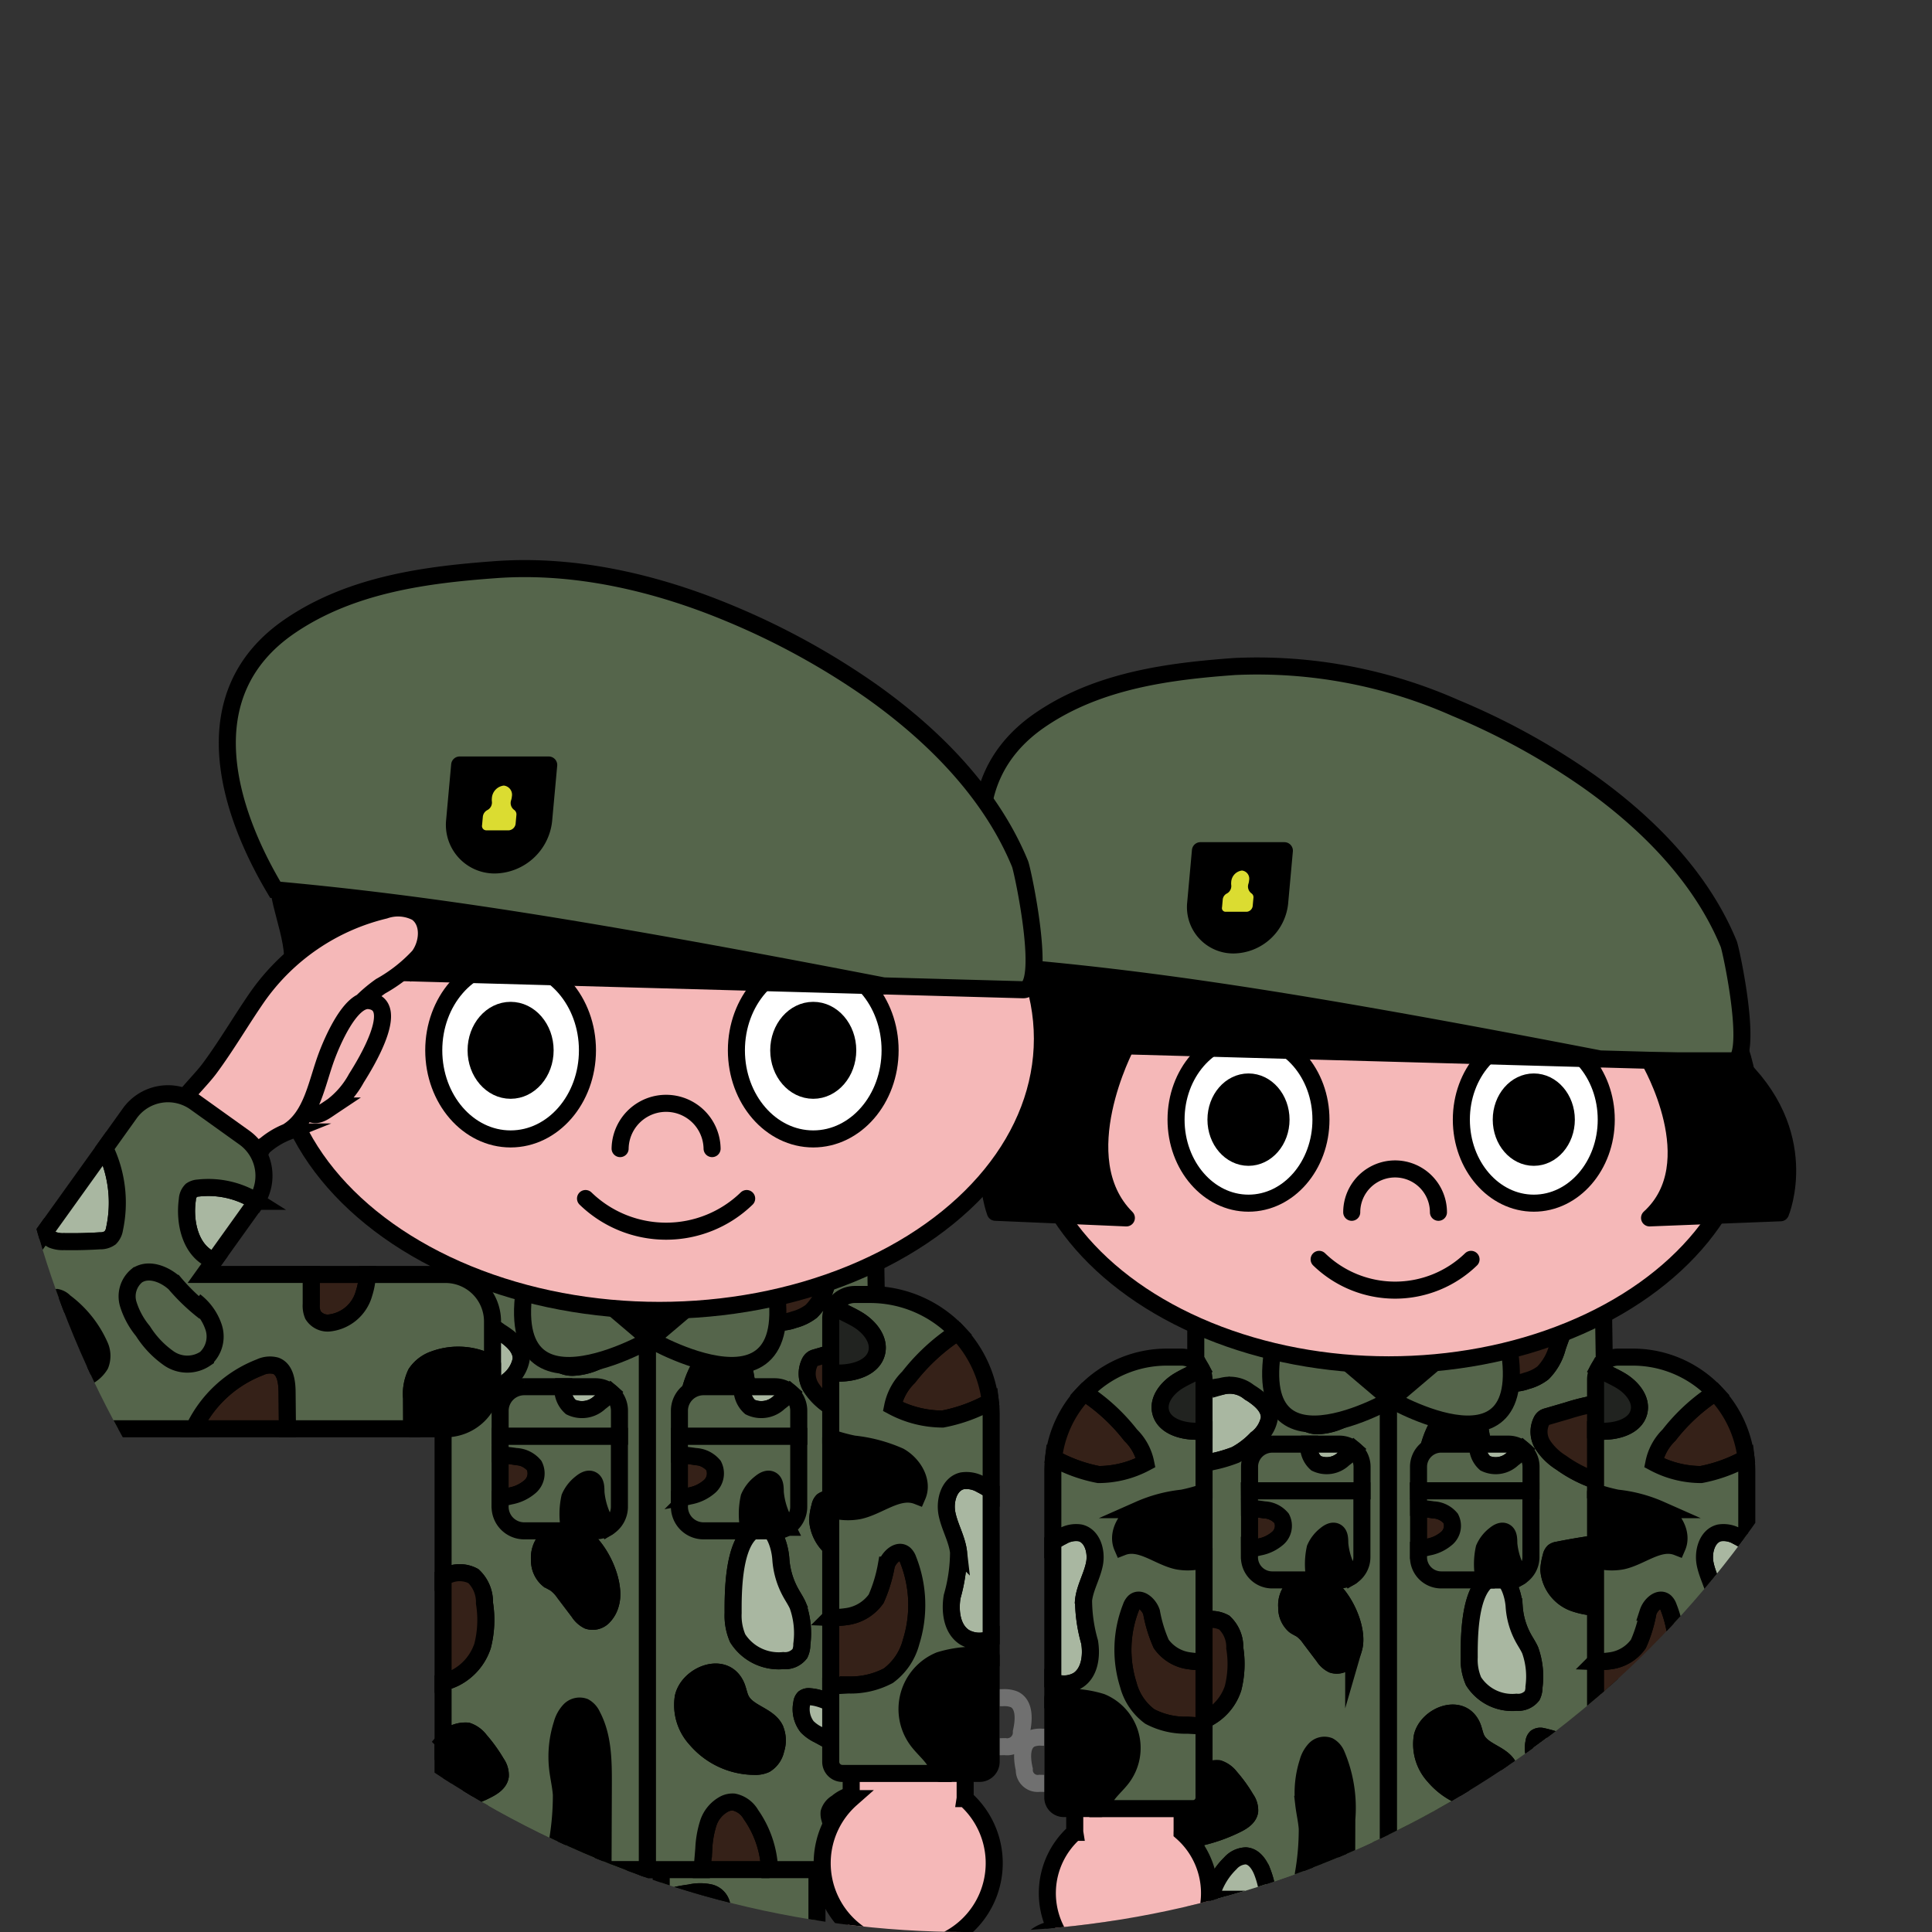<svg xmlns="http://www.w3.org/2000/svg" xmlns:xlink="http://www.w3.org/1999/xlink" width="170" height="170" viewBox="0 0 170 170">
  <rect x="0" y="0" width="170" height="170" fill="#333333" stroke="none"/>
  <defs>
    <clipPath id="clip-path">
      <circle id="타원_752" data-name="타원 752" cx="85" cy="85" r="85" transform="translate(-21459 -19262)" fill="#f2f2f2"/>
    </clipPath>
  </defs>
  <g id="마스크_그룹_15837" data-name="마스크 그룹 15837" transform="translate(21459 19262)" clip-path="url(#clip-path)">
    <g id="그룹_16427" data-name="그룹 16427" transform="translate(975.999 68.031)">
      <path id="패스_13792" data-name="패스 13792" d="M415.546,445.893v11.29a7.406,7.406,0,0,1,2.66-.488c3.729,0,6.752,2.706,6.745,6.041l-.115.123h.115v1.447H414.323v-1.447h-1.862v1.434h-5.785v-18.4Z" transform="translate(-22716.32 -19584.283)" stroke="#000" stroke-linecap="round" stroke-linejoin="round" stroke-width="1.5"/>
      <path id="패스_13793" data-name="패스 13793" d="M346.522,445.893v11.29a7.4,7.4,0,0,0-2.66-.488c-3.729,0-6.752,2.706-6.745,6.041l.115.123h-.115v1.447h10.628v-1.447h1.862v1.434h5.785v-18.4Z" transform="translate(-22670.451 -19584.283)" stroke="#000" stroke-linecap="round" stroke-linejoin="round" stroke-width="1.5"/>
      <g id="그룹_16394" data-name="그룹 16394" transform="translate(-22326.393 -19170.895)">
        <path id="패스_13794" data-name="패스 13794" d="M386.138,394.089a3.5,3.5,0,0,1-.845-2.526,2.137,2.137,0,0,1,1.7-1.891,3.472,3.472,0,0,1,1.189.115l.556.12v6.384l-.55-.4A10.379,10.379,0,0,1,386.138,394.089Z" transform="translate(-375.815 -376.307)" fill="#352118" stroke="#000" stroke-miterlimit="10" stroke-width="1.5"/>
        <path id="패스_13795" data-name="패스 13795" d="M388.4,434.388a1.8,1.8,0,0,1-.167-.752,22.006,22.006,0,0,1,0-3.071,1.418,1.418,0,0,1,.183-.711c.318-.466,1.01-.412,1.564-.3l.669.129v6.1a8.13,8.13,0,0,1-1.661-.83A1.687,1.687,0,0,1,388.4,434.388Z" transform="translate(-377.729 -402.565)" fill="#212320" stroke="#000" stroke-miterlimit="10" stroke-width="1.5"/>
        <path id="패스_13796" data-name="패스 13796" d="M357.5,386.6v-5.146a6.465,6.465,0,0,1,1.587-.121,7.885,7.885,0,0,0,2.37-.148,2.187,2.187,0,0,0,1.622-1.577,2.306,2.306,0,0,0-.96-2.063,19.073,19.073,0,0,0-2.038-1.236,11.973,11.973,0,0,1-2.581-2.368v-7.789a19.864,19.864,0,0,1,4.026-3.272c.47-.321.984-.721,1.023-1.288a1.305,1.305,0,0,0-.992-1.223,3.814,3.814,0,0,0-1.685.009,16.464,16.464,0,0,0-2.371.494V353a2.542,2.542,0,0,1,2.534-2.534h7.852A2.542,2.542,0,0,1,370.42,353v11.067l-.556-.12a3.47,3.47,0,0,0-1.189-.115,2.137,2.137,0,0,0-1.7,1.891,3.5,3.5,0,0,0,.845,2.526,10.379,10.379,0,0,0,2.047,1.8l.55.4v7.128l-.669-.129c-.554-.107-1.247-.161-1.564.3a1.418,1.418,0,0,0-.183.711,22,22,0,0,0,0,3.071,1.8,1.8,0,0,0,.167.752,1.687,1.687,0,0,0,.591.561,8.13,8.13,0,0,0,1.661.83V386.6a2.542,2.542,0,0,1-2.534,2.534h-1.842c-.012-.525.01-1.055.006-1.578a4.439,4.439,0,0,0-1.012-3.207,1.719,1.719,0,0,0-.634-.413,1.506,1.506,0,0,0-.672-.061,3.03,3.03,0,0,0-2.149,2.106,9.88,9.88,0,0,1-1.295,2.864,3.333,3.333,0,0,1-.278.288A2.541,2.541,0,0,1,357.5,386.6Zm6.445-12.083a1.729,1.729,0,0,0,2.088-.746,2.605,2.605,0,0,0-.5-2.274c-.528-.9-1.176-2.713-2.346-2.961a2.154,2.154,0,0,0-2.346,2.088,3.881,3.881,0,0,0,1.2,2.434A4.459,4.459,0,0,0,363.945,374.519Z" transform="translate(-357.5 -350.463)" fill="#55654b" stroke="#000" stroke-miterlimit="10" stroke-width="1.5"/>
        <path id="패스_13797" data-name="패스 13797" d="M360.081,421.771a19.078,19.078,0,0,1,2.038,1.236,2.306,2.306,0,0,1,.96,2.063,2.187,2.187,0,0,1-1.622,1.577,7.884,7.884,0,0,1-2.37.148,6.465,6.465,0,0,0-1.587.121V419.4A11.972,11.972,0,0,0,360.081,421.771Z" transform="translate(-357.5 -395.923)" fill="#a9b7a1" stroke="#000" stroke-miterlimit="10" stroke-width="1.5"/>
        <path id="패스_13798" data-name="패스 13798" d="M365.153,453.513a9.88,9.88,0,0,0,1.295-2.864,3.03,3.03,0,0,1,2.149-2.106,1.506,1.506,0,0,1,.672.061,1.719,1.719,0,0,1,.634.413,4.439,4.439,0,0,1,1.012,3.207c0,.523-.018,1.053-.006,1.578h-6.033A3.333,3.333,0,0,0,365.153,453.513Z" transform="translate(-362.363 -415.13)" fill="#352118" stroke="#000" stroke-miterlimit="10" stroke-width="1.5"/>
        <path id="패스_13799" data-name="패스 13799" d="M361.556,379.376a1.305,1.305,0,0,1,.992,1.223c-.038.567-.553.968-1.023,1.288a19.864,19.864,0,0,0-4.026,3.272V379.88a16.468,16.468,0,0,1,2.371-.494A3.815,3.815,0,0,1,361.556,379.376Z" transform="translate(-357.5 -369.467)" fill="#212320" stroke="#000" stroke-miterlimit="10" stroke-width="1.5"/>
        <path id="패스_13800" data-name="패스 13800" d="M368.524,407.99a3.881,3.881,0,0,1-1.2-2.434,2.154,2.154,0,0,1,2.346-2.088c1.17.248,1.818,2.058,2.346,2.961a2.605,2.605,0,0,1,.5,2.274,1.729,1.729,0,0,1-2.088.746A4.459,4.459,0,0,1,368.524,407.99Z" transform="translate(-363.978 -385.393)" stroke="#000" stroke-linecap="round" stroke-linejoin="round" stroke-width="1.5"/>
      </g>
      <g id="그룹_16395" data-name="그룹 16395" transform="translate(-22311.352 -19170.895)">
        <path id="패스_13801" data-name="패스 13801" d="M430.3,394.089a3.5,3.5,0,0,1-.844-2.526,2.137,2.137,0,0,1,1.7-1.891,3.472,3.472,0,0,1,1.189.115l.556.12v6.384l-.55-.4A10.39,10.39,0,0,1,430.3,394.089Z" transform="translate(-419.977 -376.307)" fill="#352118" stroke="#000" stroke-miterlimit="10" stroke-width="1.5"/>
        <path id="패스_13802" data-name="패스 13802" d="M432.559,434.388a1.8,1.8,0,0,1-.167-.752,21.941,21.941,0,0,1,0-3.071,1.418,1.418,0,0,1,.183-.711c.318-.466,1.01-.412,1.564-.3l.669.129v6.1a8.13,8.13,0,0,1-1.661-.83A1.686,1.686,0,0,1,432.559,434.388Z" transform="translate(-421.891 -402.565)" fill="#212320" stroke="#000" stroke-miterlimit="10" stroke-width="1.5"/>
        <path id="패스_13803" data-name="패스 13803" d="M401.662,386.6v-5.146a6.465,6.465,0,0,1,1.587-.121,7.885,7.885,0,0,0,2.37-.148,2.187,2.187,0,0,0,1.622-1.577,2.306,2.306,0,0,0-.96-2.063,19.079,19.079,0,0,0-2.038-1.236,11.973,11.973,0,0,1-2.581-2.368v-7.789a19.864,19.864,0,0,1,4.026-3.272c.47-.321.984-.721,1.023-1.288a1.305,1.305,0,0,0-.992-1.223,3.816,3.816,0,0,0-1.686.009,16.469,16.469,0,0,0-2.371.494V353a2.541,2.541,0,0,1,2.534-2.534h7.852A2.542,2.542,0,0,1,414.582,353v11.067l-.556-.12a3.47,3.47,0,0,0-1.189-.115,2.137,2.137,0,0,0-1.7,1.891,3.5,3.5,0,0,0,.844,2.526,10.39,10.39,0,0,0,2.048,1.8l.55.4v7.128l-.669-.129c-.554-.107-1.247-.161-1.564.3a1.418,1.418,0,0,0-.183.711,21.955,21.955,0,0,0,0,3.071,1.8,1.8,0,0,0,.167.752,1.687,1.687,0,0,0,.591.561,8.131,8.131,0,0,0,1.661.83V386.6a2.542,2.542,0,0,1-2.534,2.534h-1.841c-.012-.525.01-1.055.006-1.578a4.44,4.44,0,0,0-1.012-3.207,1.718,1.718,0,0,0-.634-.413,1.506,1.506,0,0,0-.672-.061,3.03,3.03,0,0,0-2.149,2.106,9.879,9.879,0,0,1-1.295,2.864,3.332,3.332,0,0,1-.278.288A2.541,2.541,0,0,1,401.662,386.6Zm6.445-12.083a1.729,1.729,0,0,0,2.088-.746,2.605,2.605,0,0,0-.5-2.274c-.528-.9-1.176-2.713-2.346-2.961a2.154,2.154,0,0,0-2.346,2.088,3.881,3.881,0,0,0,1.2,2.434A4.459,4.459,0,0,0,408.107,374.519Z" transform="translate(-401.662 -350.463)" fill="#55654b" stroke="#000" stroke-miterlimit="10" stroke-width="1.5"/>
        <path id="패스_13804" data-name="패스 13804" d="M404.243,421.771a19.084,19.084,0,0,1,2.038,1.236,2.306,2.306,0,0,1,.96,2.063,2.187,2.187,0,0,1-1.622,1.577,7.884,7.884,0,0,1-2.37.148,6.465,6.465,0,0,0-1.587.121V419.4A11.972,11.972,0,0,0,404.243,421.771Z" transform="translate(-401.662 -395.923)" fill="#a9b7a1" stroke="#000" stroke-miterlimit="10" stroke-width="1.5"/>
        <path id="패스_13805" data-name="패스 13805" d="M409.315,453.513a9.879,9.879,0,0,0,1.295-2.864,3.03,3.03,0,0,1,2.149-2.106,1.507,1.507,0,0,1,.672.061,1.719,1.719,0,0,1,.634.413,4.44,4.44,0,0,1,1.012,3.207c0,.523-.018,1.053-.006,1.578h-6.033A3.337,3.337,0,0,0,409.315,453.513Z" transform="translate(-406.525 -415.13)" fill="#352118" stroke="#000" stroke-miterlimit="10" stroke-width="1.5"/>
        <path id="패스_13806" data-name="패스 13806" d="M405.718,379.376a1.305,1.305,0,0,1,.992,1.223c-.038.567-.553.968-1.023,1.288a19.864,19.864,0,0,0-4.026,3.272V379.88a16.473,16.473,0,0,1,2.371-.494A3.817,3.817,0,0,1,405.718,379.376Z" transform="translate(-401.662 -369.467)" fill="#212320" stroke="#000" stroke-miterlimit="10" stroke-width="1.5"/>
        <path id="패스_13807" data-name="패스 13807" d="M412.686,407.99a3.881,3.881,0,0,1-1.2-2.434,2.154,2.154,0,0,1,2.346-2.088c1.17.248,1.818,2.058,2.346,2.961a2.605,2.605,0,0,1,.5,2.274,1.729,1.729,0,0,1-2.088.746A4.459,4.459,0,0,1,412.686,407.99Z" transform="translate(-408.14 -385.393)" stroke="#000" stroke-linecap="round" stroke-linejoin="round" stroke-width="1.5"/>
      </g>
      <g id="그룹_16396" data-name="그룹 16396" transform="translate(-22329.781 -19214.979)">
        <path id="패스_13808" data-name="패스 13808" d="M378.149,334.838a1.524,1.524,0,0,0-.646-.717,1.145,1.145,0,0,0-1.22.28,2.686,2.686,0,0,0-.632,1.153,8.819,8.819,0,0,0-.362,3.7c.083.716.254,1.421.308,2.139a22.69,22.69,0,0,1-.338,3.95,8.092,8.092,0,0,0,.048,2.268h3.744l.026-7.048A11.986,11.986,0,0,0,378.149,334.838Z" transform="translate(-365.786 -295.549)" stroke="#000" stroke-linecap="round" stroke-linejoin="round" stroke-width="1.5"/>
        <path id="패스_13809" data-name="패스 13809" d="M351.051,247.25a7.373,7.373,0,0,0,1.843-1.408,2.939,2.939,0,0,0,1.138-1.808c.058-1.03-.929-1.776-1.8-2.322a2.7,2.7,0,0,0-2.43-.485l-2.243.358v6.792a8.748,8.748,0,0,1,1.387-.513A12.636,12.636,0,0,0,351.051,247.25Z" transform="translate(-347.555 -234.287)" fill="#a9b7a1" stroke="#000" stroke-miterlimit="10" stroke-width="1.5"/>
        <path id="패스_13810" data-name="패스 13810" d="M347.555,221.026v7.3l2.243-.358a2.7,2.7,0,0,1,2.43.485c.876.546,1.862,1.292,1.8,2.322a2.939,2.939,0,0,1-1.138,1.808,7.372,7.372,0,0,1-1.843,1.408,12.636,12.636,0,0,1-2.109.613,8.749,8.749,0,0,0-1.387.513v13.748c.074-.035.147-.07.222-.1a2.409,2.409,0,0,1,2.29-.013,2.947,2.947,0,0,1,.921,2.238,8.719,8.719,0,0,1-.154,3.541,4.6,4.6,0,0,1-2.28,2.665,4.486,4.486,0,0,1-1,.36v4.926l.029-.026a2.391,2.391,0,0,1,1.989-.849,2.156,2.156,0,0,1,1.034.757,12.457,12.457,0,0,1,1.373,1.907,1.713,1.713,0,0,1,.32,1.075c-.08.54-.605.884-1.093,1.13a14.42,14.42,0,0,1-3.652,1.251v5.367h1.293a6.282,6.282,0,0,1,1.756-3.166,1.9,1.9,0,0,1,1.357-.652c.743.047,1.226.8,1.486,1.5a8.226,8.226,0,0,1,.5,2.323h3.134a8.092,8.092,0,0,1-.048-2.268,22.694,22.694,0,0,0,.338-3.95c-.053-.719-.225-1.423-.308-2.139a8.82,8.82,0,0,1,.362-3.7,2.685,2.685,0,0,1,.632-1.153,1.145,1.145,0,0,1,1.22-.28,1.524,1.524,0,0,1,.646.717,11.987,11.987,0,0,1,.927,5.729l-.026,7.048h3.689V221.026Zm6.966,17.874a1.745,1.745,0,0,1,.152-1.728,4.11,4.11,0,0,1,1.346-1.2,4.647,4.647,0,0,1,3.763-.592,1.494,1.494,0,0,1,.538.17,1.089,1.089,0,0,1,.448.983,3.216,3.216,0,0,1-.312,1.083c-.426,1.013-.969,2.137-2.017,2.469a3.843,3.843,0,0,1-2.075-.128A2.694,2.694,0,0,1,354.521,238.9Zm6.931,12.119a2.4,2.4,0,0,1-.641,1.136,1.225,1.225,0,0,1-1.223.284,1.937,1.937,0,0,1-.774-.7l-1.2-1.59a3.236,3.236,0,0,0-.733-.773c-.2-.136-.436-.226-.632-.372a2.044,2.044,0,0,1-.687-1.6,2.255,2.255,0,0,1,.444-1.547C358.7,242.68,362.183,248.5,361.452,251.019Zm.818-22.323a2.5,2.5,0,0,1-.506,1.329,3.042,3.042,0,0,1-1,.679,5.377,5.377,0,0,1-2.463.724,2.011,2.011,0,0,1-1.957-1.4,2.858,2.858,0,0,1,.748-2.155c.686-.948,2.227-3.608,3.622-3.38C362.249,224.746,362.418,227.55,362.27,228.7Z" transform="translate(-347.555 -221.026)" fill="#55654b" stroke="#000" stroke-miterlimit="10" stroke-width="1.5"/>
        <path id="패스_13811" data-name="패스 13811" d="M350.834,307.645a8.719,8.719,0,0,0,.154-3.541,2.947,2.947,0,0,0-.921-2.238,2.409,2.409,0,0,0-2.29.013c-.075.032-.149.067-.222.1v8.689a4.486,4.486,0,0,0,1-.36A4.6,4.6,0,0,0,350.834,307.645Z" transform="translate(-347.555 -274.143)" fill="#352118" stroke="#000" stroke-miterlimit="10" stroke-width="1.5"/>
        <path id="패스_13812" data-name="패스 13812" d="M352.3,343.834a1.713,1.713,0,0,0-.32-1.075,12.455,12.455,0,0,0-1.373-1.907,2.156,2.156,0,0,0-1.034-.757,2.391,2.391,0,0,0-1.989.849l-.029.026v5.246a14.419,14.419,0,0,0,3.652-1.251C351.695,344.719,352.22,344.374,352.3,343.834Z" transform="translate(-347.555 -299.517)" stroke="#000" stroke-linecap="round" stroke-linejoin="round" stroke-width="1.5"/>
        <path id="패스_13813" data-name="패스 13813" d="M354.462,362.678a1.9,1.9,0,0,0-1.357.652,6.282,6.282,0,0,0-1.756,3.166h5.094a8.226,8.226,0,0,0-.5-2.324C355.688,363.475,355.205,362.725,354.462,362.678Z" transform="translate(-350.057 -314.431)" fill="#a9b7a1" stroke="#000" stroke-miterlimit="10" stroke-width="1.5"/>
        <path id="패스_13814" data-name="패스 13814" d="M413.261,357.426a1.518,1.518,0,0,0-.75.146,2.766,2.766,0,0,0-1.367,1.615,8.2,8.2,0,0,0-.37,2.134q-.072.856-.143,1.711h5.6a8.527,8.527,0,0,0-1.547-4.569A2.13,2.13,0,0,0,413.261,357.426Z" transform="translate(-389.148 -310.967)" fill="#352118" stroke="#000" stroke-miterlimit="10" stroke-width="1.5"/>
        <path id="패스_13815" data-name="패스 13815" d="M446.139,357.206c-.019-.016-.04-.031-.059-.047-.789-.673-1.6-1.6-2.631-1.451a2.905,2.905,0,0,0-1.258.641,1.025,1.025,0,0,0-.581,1.342l1.089,4.2h3.515Z" transform="translate(-409.527 -309.827)" stroke="#000" stroke-linecap="round" stroke-linejoin="round" stroke-width="1.5"/>
        <path id="패스_13816" data-name="패스 13816" d="M412.4,268.358a1.372,1.372,0,0,1,.646-.809,2.9,2.9,0,0,1,1.258-.641c1.027-.145,1.843.778,2.631,1.451.019.016.04.031.059.047l-.059-3.728q-2.748-1.315-5.425-2.772a3.314,3.314,0,0,1-.931-.661,2.382,2.382,0,0,1-.44-1.968.679.679,0,0,1,.183-.416.668.668,0,0,1,.489-.108,11.185,11.185,0,0,1,3.38,1.311,7.592,7.592,0,0,0,2.6.588l.081,0-.209-13.279a6.981,6.981,0,0,1-2.842-.3,3.365,3.365,0,0,1-2.372-2.988,5,5,0,0,1,.2-1.136.808.808,0,0,1,.217-.441.8.8,0,0,1,.366-.14q2.157-.432,4.343-.7l-.081-5.155a11.586,11.586,0,0,1-3.956-1.841,5.221,5.221,0,0,1-1.607-1.551,2.149,2.149,0,0,1-.111-2.142.752.752,0,0,1,.252-.274.982.982,0,0,1,.223-.085l1.812-.528a17.907,17.907,0,0,1,3.275-.726l-.131-8.345H413.69a24.077,24.077,0,0,0-1.495,3.506,4.957,4.957,0,0,1-1.274,2.252,4.025,4.025,0,0,1-1.433.692,3.564,3.564,0,0,1-1.75.182,2.653,2.653,0,0,1-1.884-1.98,5.27,5.27,0,0,1,.2-2.836,13.7,13.7,0,0,1,.717-1.816h-9.435v52.065h4.53q.071-.855.143-1.711a8.2,8.2,0,0,1,.37-2.134,2.766,2.766,0,0,1,1.367-1.615,1.518,1.518,0,0,1,.75-.146,2.13,2.13,0,0,1,1.42,1.036,8.527,8.527,0,0,1,1.547,4.569h6.09l-1.089-4.2A1.361,1.361,0,0,1,412.4,268.358Zm-11.638-34.421c.2-1.344,1.157-3.772,2.658-4.169,1.949-.514,1.86,1.881,2.206,3.131a20.036,20.036,0,0,1,1.031,2.764,2.745,2.745,0,0,1-2.02,2.9,3.146,3.146,0,0,1-3.126-1.241A4.55,4.55,0,0,1,400.758,233.937Zm7.223,29.2a1.889,1.889,0,0,1-.859,1.233,2.013,2.013,0,0,1-.91.167,6.416,6.416,0,0,1-4.859-2.264,4.174,4.174,0,0,1-1.049-3.477c.419-1.876,3.428-3.086,4.383-.955.173.386.22.822.418,1.194.579,1.087,2.2,1.264,2.783,2.35A2.385,2.385,0,0,1,407.98,263.132Zm.615-7.373a4.029,4.029,0,0,1-3.777-1.852,4.735,4.735,0,0,1-.38-2.1c-.012-1.77.034-5.128,1.309-6.518,1.662-1.812,2.553.618,2.646,2.045a6.7,6.7,0,0,0,.828,2.812c.192.345.415.674.578,1.035a6.894,6.894,0,0,1,.337,3.234,1.71,1.71,0,0,1-.162.763A1.557,1.557,0,0,1,408.6,255.759Z" transform="translate(-380.378 -221.026)" fill="#55654b" stroke="#000" stroke-miterlimit="10" stroke-width="1.5"/>
        <path id="패스_13817" data-name="패스 13817" d="M422.126,225.678a2.653,2.653,0,0,0,1.884,1.98,3.564,3.564,0,0,0,1.75-.182,4.024,4.024,0,0,0,1.433-.692,4.956,4.956,0,0,0,1.274-2.252,24.084,24.084,0,0,1,1.495-3.506h-6.923a13.712,13.712,0,0,0-.717,1.816A5.27,5.27,0,0,0,422.126,225.678Z" transform="translate(-396.649 -221.026)" fill="#352118" stroke="#000" stroke-miterlimit="10" stroke-width="1.5"/>
        <path id="패스_13818" data-name="패스 13818" d="M436.933,246.782a.983.983,0,0,0-.223.085.752.752,0,0,0-.252.274,2.149,2.149,0,0,0,.111,2.142,5.222,5.222,0,0,0,1.607,1.551,11.586,11.586,0,0,0,3.956,1.841l-.112-7.148a17.907,17.907,0,0,0-3.275.726Z" transform="translate(-406.022 -237.183)" fill="#352118" stroke="#000" stroke-miterlimit="10" stroke-width="1.5"/>
        <path id="패스_13819" data-name="패스 13819" d="M439.187,282.489a.808.808,0,0,0-.217.441,5,5,0,0,0-.2,1.136,3.365,3.365,0,0,0,2.372,2.988,6.982,6.982,0,0,0,2.842.3l-.09-5.7q-2.184.269-4.343.7A.8.8,0,0,0,439.187,282.489Z" transform="translate(-407.705 -261.003)" stroke="#000" stroke-linecap="round" stroke-linejoin="round" stroke-width="1.5"/>
        <path id="패스_13820" data-name="패스 13820" d="M438.89,333.1a11.185,11.185,0,0,0-3.38-1.311.668.668,0,0,0-.489.108.679.679,0,0,0-.183.416,2.382,2.382,0,0,0,.44,1.968,3.314,3.314,0,0,0,.931.661q2.674,1.46,5.425,2.772l-.063-4.023-.081,0A7.592,7.592,0,0,1,438.89,333.1Z" transform="translate(-405.081 -294.062)" fill="#a9b7a1" stroke="#000" stroke-miterlimit="10" stroke-width="1.5"/>
        <path id="패스_13821" data-name="패스 13821" d="M371.6,267.592c1.047-.332,1.59-1.456,2.017-2.469a3.215,3.215,0,0,0,.312-1.083,1.089,1.089,0,0,0-.448-.983,1.494,1.494,0,0,0-.538-.17,4.647,4.647,0,0,0-3.763.592,4.11,4.11,0,0,0-1.346,1.2,1.746,1.746,0,0,0-.152,1.728,2.7,2.7,0,0,0,1.843,1.054A3.842,3.842,0,0,0,371.6,267.592Z" transform="translate(-360.721 -248.536)" fill="#352118" stroke="#000" stroke-miterlimit="10" stroke-width="1.5"/>
        <path id="패스_13822" data-name="패스 13822" d="M371.491,292.129a2.255,2.255,0,0,0-.444,1.547,2.044,2.044,0,0,0,.687,1.6c.2.146.429.235.632.372a3.235,3.235,0,0,1,.733.773l1.205,1.59a1.936,1.936,0,0,0,.774.7,1.225,1.225,0,0,0,1.223-.284,2.4,2.4,0,0,0,.641-1.136C377.673,294.775,374.194,288.957,371.491,292.129Z" transform="translate(-363.045 -267.303)" stroke="#000" stroke-linecap="round" stroke-linejoin="round" stroke-width="1.5"/>
        <path id="패스_13823" data-name="패스 13823" d="M411.152,255.35a2.745,2.745,0,0,0,2.02-2.9,20.035,20.035,0,0,0-1.031-2.764c-.346-1.25-.256-3.645-2.206-3.131-1.5.4-2.459,2.825-2.658,4.169a4.55,4.55,0,0,0,.749,3.385A3.146,3.146,0,0,0,411.152,255.35Z" transform="translate(-386.898 -237.813)" stroke="#000" stroke-linecap="round" stroke-linejoin="round" stroke-width="1.5"/>
        <path id="패스_13824" data-name="패스 13824" d="M423.556,296.9c-.162-.361-.386-.69-.578-1.035a6.7,6.7,0,0,1-.828-2.812c-.093-1.427-.984-3.857-2.646-2.045-1.275,1.391-1.32,4.749-1.309,6.518a4.735,4.735,0,0,0,.38,2.1,4.029,4.029,0,0,0,3.777,1.852,1.557,1.557,0,0,0,1.379-.583,1.71,1.71,0,0,0,.162-.763A6.9,6.9,0,0,0,423.556,296.9Z" transform="translate(-394.135 -266.747)" fill="#a9b7a1" stroke="#000" stroke-miterlimit="10" stroke-width="1.5"/>
        <path id="패스_13825" data-name="패스 13825" d="M410.714,328.111c-.2-.373-.246-.809-.418-1.194-.955-2.131-3.964-.921-4.383.955a4.173,4.173,0,0,0,1.049,3.477,6.416,6.416,0,0,0,4.859,2.264,2.014,2.014,0,0,0,.91-.167,1.889,1.889,0,0,0,.859-1.233,2.385,2.385,0,0,0-.093-1.752C412.916,329.375,411.294,329.2,410.714,328.111Z" transform="translate(-385.988 -290.107)" stroke="#000" stroke-linecap="round" stroke-linejoin="round" stroke-width="1.5"/>
        <path id="패스_13826" data-name="패스 13826" d="M377.667,231.185c-1.4-.228-2.936,2.431-3.622,3.38a2.858,2.858,0,0,0-.748,2.155,2.011,2.011,0,0,0,1.957,1.4,5.376,5.376,0,0,0,2.463-.724,3.042,3.042,0,0,0,1-.679,2.5,2.5,0,0,0,.506-1.329C379.371,234.24,379.2,231.436,377.667,231.185Z" transform="translate(-364.507 -227.716)" fill="#352118" stroke="#000" stroke-miterlimit="10" stroke-width="1.5"/>
      </g>
      <g id="그룹_16398" data-name="그룹 16398" transform="translate(-22323.191 -19214.955)">
        <g id="그룹_16397" data-name="그룹 16397" transform="translate(1.076 0)">
          <rect id="사각형_3166" data-name="사각형 3166" width="19.001" height="4.566" transform="translate(0 3.251)" stroke="#000" stroke-linecap="round" stroke-linejoin="round" stroke-width="1.5"/>
          <rect id="사각형_3167" data-name="사각형 3167" width="19.001" height="3.251" fill="#f5b8b8" stroke="#000" stroke-miterlimit="10" stroke-width="1.5"/>
        </g>
        <path id="패스_13827" data-name="패스 13827" d="M367.98,221.093l9.515,8.078S362.895,237.6,367.98,221.093Z" transform="translate(-366.905 -221.093)" fill="#55654b" stroke="#000" stroke-linecap="round" stroke-linejoin="round" stroke-width="1.5"/>
        <path id="패스_13828" data-name="패스 13828" d="M407.512,221.093,398,229.171S412.6,237.6,407.512,221.093Z" transform="translate(-387.408 -221.093)" fill="#55654b" stroke="#000" stroke-linecap="round" stroke-linejoin="round" stroke-width="1.5"/>
      </g>
      <g id="그룹_16401" data-name="그룹 16401" transform="translate(-22295.316 -19210.617)">
        <path id="패스_13829" data-name="패스 13829" d="M451.158,341.953c0-.038-.006-.076-.006-.114v-5.464a2,2,0,0,1,1.992-1.993h5.464a2,2,0,0,1,1.993,1.993v5.464c0,.039,0,.076-.006.114a7.135,7.135,0,1,1-9.437,0Z" transform="translate(-448.742 -300.136)" fill="#f5b8b8" stroke="#000" stroke-miterlimit="10" stroke-width="1.5"/>
        <g id="그룹_16400" data-name="그룹 16400" transform="translate(0.714 0)">
          <path id="패스_13830" data-name="패스 13830" d="M465.914,249.238a4.686,4.686,0,0,1,1.321-2.421,16.688,16.688,0,0,1,3.463-3.33q.313-.2.645-.379a10,10,0,0,1,2.675,5.736,13.244,13.244,0,0,1-3.956,1.439A8.858,8.858,0,0,1,465.914,249.238Z" transform="translate(-460.779 -239.949)" fill="#352118" stroke="#000" stroke-miterlimit="10" stroke-width="1.5"/>
          <g id="그룹_16399" data-name="그룹 16399">
            <path id="패스_13831" data-name="패스 13831" d="M489.767,332.052h0Z" transform="translate(-476.461 -298.599)" fill="none" stroke="#707070" stroke-width="1.5"/>
            <path id="패스_13832" data-name="패스 13832" d="M488.881,332.058h0Z" transform="translate(-475.859 -298.603)" fill="none" stroke="#707070" stroke-width="1.5"/>
            <path id="패스_13833" data-name="패스 13833" d="M488.394,332.061h0Z" transform="translate(-475.511 -298.605)" fill="none" stroke="#707070" stroke-width="1.5"/>
            <path id="패스_13834" data-name="패스 13834" d="M487.056,332.067h0Z" transform="translate(-474.535 -298.608)" fill="none" stroke="#707070" stroke-width="1.5"/>
            <path id="패스_13835" data-name="패스 13835" d="M489.25,332.055h0Z" transform="translate(-476.083 -298.601)" fill="none" stroke="#707070" stroke-width="1.5"/>
            <path id="패스_13836" data-name="패스 13836" d="M490.859,332.03a2.207,2.207,0,0,1,.944.131c.914.418.836,1.723.611,2.7a1.181,1.181,0,0,1-1.358,1.225l-1.152.022v-4.074Z" transform="translate(-476.599 -298.584)" fill="none" stroke="#707070" stroke-width="1.5"/>
            <path id="패스_13837" data-name="패스 13837" d="M456.545,270.272c1.147.648,2.005,2.078,1.48,3.287-1.589-.618-3.17.865-4.835,1.226a4.96,4.96,0,0,1-2.352-.126v-5.922a15.083,15.083,0,0,0,1.907.521A12.643,12.643,0,0,1,456.545,270.272Z" transform="translate(-450.838 -256.849)" stroke="#000" stroke-linecap="round" stroke-linejoin="round" stroke-width="1.5"/>
            <path id="패스_13838" data-name="패스 13838" d="M480.5,292.126c-1.054-.668-1.239-2.141-1.039-3.372a13.534,13.534,0,0,0,.532-3.686c-.129-1.1-.74-2.1-.958-3.186s.174-2.481,1.256-2.735a2.374,2.374,0,0,1,1.559.3,6.764,6.764,0,0,1,.848.5v12.291A2.47,2.47,0,0,1,480.5,292.126Z" transform="translate(-469.394 -263.688)" fill="#a9b7a1" stroke="#000" stroke-miterlimit="10" stroke-width="1.5"/>
            <path id="패스_13839" data-name="패스 13839" d="M452.084,301.963a3.589,3.589,0,0,0,2.523-1.492,12.167,12.167,0,0,0,.852-2.795c.22-.665.988-1.37,1.518-.91a1.14,1.14,0,0,1,.278.456,10.217,10.217,0,0,1,.249,6.836,5.051,5.051,0,0,1-1.892,2.8,6.689,6.689,0,0,1-3.317.766l-1.457.079v-5.674A6.649,6.649,0,0,0,452.084,301.963Z" transform="translate(-450.838 -275.234)" fill="#352118" stroke="#000" stroke-miterlimit="10" stroke-width="1.5"/>
            <path id="패스_13840" data-name="패스 13840" d="M489.563,332.053h0Z" transform="translate(-476.329 -298.6)" fill="#55654b" stroke="#000" stroke-miterlimit="10" stroke-width="1.5"/>
            <path id="패스_13841" data-name="패스 13841" d="M488.7,332.06h0Z" transform="translate(-475.781 -298.604)" fill="#55654b" stroke="#000" stroke-miterlimit="10" stroke-width="1.5"/>
            <path id="패스_13842" data-name="패스 13842" d="M470.275,328.778a4.369,4.369,0,0,1,1.852-6.62,9.738,9.738,0,0,1,4.28-.33v3.432h0v4.074l-1.577.031a4.058,4.058,0,0,1-2.682-.579c-1.155-.936-.933-2.726-.6-4.176.132-.581.4-1.288,1-1.323l.31-.018-.31.018c-.595.035-.867.742-1,1.323-.33,1.45-.553,3.24.6,4.176a4.058,4.058,0,0,0,2.682.579l1.577-.031v1.233a.967.967,0,0,1-.964.964H472.2a3.97,3.97,0,0,0-.439-.981C471.348,329.9,470.731,329.4,470.275,328.778Z" transform="translate(-463.101 -291.807)" stroke="#000" stroke-linecap="round" stroke-linejoin="round" stroke-width="1.5"/>
            <path id="패스_13843" data-name="패스 13843" d="M454.652,238.656c.271-1.1-.611-2.154-1.578-2.738-.639-.386-1.351-.671-1.988-1.053a2,2,0,0,1,1.744-1.033h1.286a10,10,0,0,1,7.286,3.159q-.332.175-.645.379a16.691,16.691,0,0,0-3.463,3.33,4.686,4.686,0,0,0-1.321,2.421,8.858,8.858,0,0,0,4.149,1.045,13.245,13.245,0,0,0,3.956-1.439,10.025,10.025,0,0,1,.066,1.132V250.1a6.764,6.764,0,0,0-.848-.5,2.375,2.375,0,0,0-1.559-.3c-1.082.254-1.475,1.645-1.256,2.735s.829,2.082.958,3.186a13.534,13.534,0,0,1-.532,3.686c-.2,1.231-.015,2.7,1.038,3.372a2.47,2.47,0,0,0,2.2.118v1.465a9.739,9.739,0,0,0-4.28.33,4.369,4.369,0,0,0-1.852,6.62c.456.622,1.073,1.119,1.485,1.771a3.97,3.97,0,0,1,.439.981H451.8a.967.967,0,0,1-.964-.964V266.3l1.457-.079a6.69,6.69,0,0,0,3.317-.766,5.051,5.051,0,0,0,1.892-2.8,10.217,10.217,0,0,0-.249-6.836,1.139,1.139,0,0,0-.278-.456c-.529-.459-1.3.245-1.518.91a12.167,12.167,0,0,1-.852,2.795,3.589,3.589,0,0,1-2.523,1.492,6.651,6.651,0,0,1-1.246.064v-8.983a4.96,4.96,0,0,0,2.352.126c1.666-.361,3.247-1.844,4.835-1.226.525-1.208-.333-2.639-1.48-3.287a12.643,12.643,0,0,0-3.8-1.014,15.083,15.083,0,0,1-1.907-.521v-5.4a5.549,5.549,0,0,0,.747.038C452.846,240.343,454.349,239.88,454.652,238.656Z" transform="translate(-450.838 -233.832)" fill="#55654b" stroke="#000" stroke-miterlimit="10" stroke-width="1.5"/>
            <path id="패스_13844" data-name="패스 13844" d="M488.113,332.064h0Z" transform="translate(-475.369 -298.607)" fill="#55654b" stroke="#000" stroke-miterlimit="10" stroke-width="1.5"/>
            <path id="패스_13845" data-name="패스 13845" d="M489.091,332.058h0Z" transform="translate(-476.051 -298.603)" fill="#55654b" stroke="#000" stroke-miterlimit="10" stroke-width="1.5"/>
            <path id="패스_13846" data-name="패스 13846" d="M451.087,236.865c.637.382,1.349.667,1.988,1.053.966.584,1.849,1.641,1.578,2.738-.3,1.224-1.806,1.687-3.068,1.7a5.549,5.549,0,0,1-.747-.038v-4.493A1.973,1.973,0,0,1,451.087,236.865Z" transform="translate(-450.838 -235.832)" fill="#212320" stroke="#000" stroke-miterlimit="10" stroke-width="1.5"/>
          </g>
        </g>
      </g>
      <g id="그룹_16402" data-name="그룹 16402" transform="translate(-22325.053 -19202.961)">
        <path id="패스_13847" data-name="패스 13847" d="M377.378,258a2.149,2.149,0,0,0,2.416-.389,7,7,0,0,0,.921-.818,1.981,1.981,0,0,0-1.291-.48h-2.7A2,2,0,0,0,377.378,258Z" transform="translate(-371.517 -256.311)" fill="#a9b7a1" stroke="#000" stroke-miterlimit="10" stroke-width="1.5"/>
        <path id="패스_13848" data-name="패스 13848" d="M370.633,256.791a7,7,0,0,1-.921.818A2.149,2.149,0,0,1,367.3,258a2,2,0,0,1-.654-1.687h-3.214a2,2,0,0,0-1.992,1.993v2.121h9.9V258.3A1.989,1.989,0,0,0,370.633,256.791Z" transform="translate(-361.436 -256.311)" fill="#55654b" stroke="#000" stroke-miterlimit="10" stroke-width="1.5"/>
        <path id="패스_13849" data-name="패스 13849" d="M363.961,275.465a1.45,1.45,0,0,0,.305-1.715A2.09,2.09,0,0,0,362.74,273c-.433-.068-.868-.117-1.3-.154v3.6c.287-.049.574-.106.857-.175A3.425,3.425,0,0,0,363.961,275.465Z" transform="translate(-361.436 -267.216)" fill="#352118" stroke="#000" stroke-miterlimit="10" stroke-width="1.5"/>
        <path id="패스_13850" data-name="패스 13850" d="M380.268,279.922c-.008-.391.006-.882-.345-1.054-.291-.143-.632.05-.882.256a3.057,3.057,0,0,0-.94,1.2,6.475,6.475,0,0,0,0,2.782h2.124a1.975,1.975,0,0,0,1.037-.3l-.113-.224A6.341,6.341,0,0,1,380.268,279.922Z" transform="translate(-372.314 -271.152)" stroke="#000" stroke-linecap="round" stroke-linejoin="round" stroke-width="1.5"/>
        <path id="패스_13851" data-name="패스 13851" d="M361.436,269.908c.436.037.872.086,1.3.154a2.09,2.09,0,0,1,1.526.748,1.45,1.45,0,0,1-.305,1.715,3.425,3.425,0,0,1-1.668.81c-.283.07-.569.127-.857.175v.723a2,2,0,0,0,1.992,1.992h3.79a6.476,6.476,0,0,1,0-2.782,3.057,3.057,0,0,1,.94-1.2c.25-.207.591-.4.882-.256.351.173.338.663.345,1.054a6.34,6.34,0,0,0,.876,2.661l.113.224a1.994,1.994,0,0,0,.955-1.7V268.39h-9.9Z" transform="translate(-361.436 -264.276)" fill="#55654b" stroke="#000" stroke-miterlimit="10" stroke-width="1.5"/>
      </g>
      <g id="그룹_16403" data-name="그룹 16403" transform="translate(-22310.178 -19202.961)">
        <path id="패스_13852" data-name="패스 13852" d="M421.052,258a2.149,2.149,0,0,0,2.416-.389,7,7,0,0,0,.92-.818,1.981,1.981,0,0,0-1.291-.48h-2.7A2,2,0,0,0,421.052,258Z" transform="translate(-415.191 -256.311)" fill="#a9b7a1" stroke="#000" stroke-miterlimit="10" stroke-width="1.5"/>
        <path id="패스_13853" data-name="패스 13853" d="M414.307,256.791a7,7,0,0,1-.92.818,2.149,2.149,0,0,1-2.416.389,2,2,0,0,1-.654-1.687H407.1a2,2,0,0,0-1.993,1.993v2.121h9.9V258.3A1.989,1.989,0,0,0,414.307,256.791Z" transform="translate(-405.11 -256.311)" fill="#55654b" stroke="#000" stroke-miterlimit="10" stroke-width="1.5"/>
        <path id="패스_13854" data-name="패스 13854" d="M407.635,275.465a1.451,1.451,0,0,0,.306-1.715,2.091,2.091,0,0,0-1.526-.748c-.433-.068-.868-.117-1.3-.154v3.6c.287-.049.574-.106.857-.175A3.425,3.425,0,0,0,407.635,275.465Z" transform="translate(-405.11 -267.216)" fill="#352118" stroke="#000" stroke-miterlimit="10" stroke-width="1.5"/>
        <path id="패스_13855" data-name="패스 13855" d="M423.942,279.922c-.007-.391.006-.882-.345-1.054-.291-.143-.631.05-.881.256a3.054,3.054,0,0,0-.94,1.2,6.476,6.476,0,0,0,0,2.782h2.124a1.973,1.973,0,0,0,1.037-.3l-.113-.224A6.341,6.341,0,0,1,423.942,279.922Z" transform="translate(-415.988 -271.152)" stroke="#000" stroke-linecap="round" stroke-linejoin="round" stroke-width="1.5"/>
        <path id="패스_13856" data-name="패스 13856" d="M405.11,269.908c.436.037.872.086,1.3.154a2.091,2.091,0,0,1,1.526.748,1.451,1.451,0,0,1-.306,1.715,3.425,3.425,0,0,1-1.668.81c-.283.07-.569.127-.857.175v.723a2,2,0,0,0,1.993,1.992h3.789a6.476,6.476,0,0,1,0-2.782,3.054,3.054,0,0,1,.94-1.2c.25-.207.591-.4.881-.256.351.173.338.663.345,1.054a6.34,6.34,0,0,0,.877,2.661l.113.224a1.994,1.994,0,0,0,.955-1.7V268.39h-9.9Z" transform="translate(-405.11 -264.276)" fill="#55654b" stroke="#000" stroke-miterlimit="10" stroke-width="1.5"/>
      </g>
      <g id="그룹_16406" data-name="그룹 16406" transform="translate(-22344.576 -19255.01)">
        <ellipse id="타원_930" data-name="타원 930" cx="31.773" cy="22.536" rx="31.773" ry="22.536" transform="translate(0 0)" fill="#f5b8b8" stroke="#000" stroke-miterlimit="10" stroke-width="1.5"/>
        <g id="그룹_16404" data-name="그룹 16404" transform="translate(13.06 16.148)">
          <ellipse id="타원_931" data-name="타원 931" cx="6.375" cy="7.35" rx="6.375" ry="7.35" fill="#fff" stroke="#000" stroke-linecap="round" stroke-linejoin="round" stroke-width="1.5"/>
          <ellipse id="타원_932" data-name="타원 932" cx="2.862" cy="3.314" rx="2.862" ry="3.314" transform="translate(3.512 4.036)" stroke="#000" stroke-linecap="round" stroke-linejoin="round" stroke-width="1.5"/>
        </g>
        <g id="그룹_16405" data-name="그룹 16405" transform="translate(38.164 16.148)">
          <ellipse id="타원_933" data-name="타원 933" cx="6.375" cy="7.35" rx="6.375" ry="7.35" fill="#fff" stroke="#000" stroke-linecap="round" stroke-linejoin="round" stroke-width="1.5"/>
          <ellipse id="타원_934" data-name="타원 934" cx="2.862" cy="3.314" rx="2.862" ry="3.314" transform="translate(3.512 4.036)" stroke="#000" stroke-linecap="round" stroke-linejoin="round" stroke-width="1.5"/>
        </g>
        <path id="패스_13857" data-name="패스 13857" d="M387.843,189.033a3.815,3.815,0,0,1,7.63,0" transform="translate(-359.325 -157.383)" fill="none" stroke="#000" stroke-linecap="round" stroke-linejoin="round" stroke-width="1.5"/>
        <path id="패스_13858" data-name="패스 13858" d="M379.422,208.582a9.6,9.6,0,0,0,13.366,0" transform="translate(-353.772 -172.79)" fill="none" stroke="#000" stroke-linecap="round" stroke-linejoin="round" stroke-width="1.5"/>
      </g>
      <g id="그룹_16407" data-name="그룹 16407" transform="translate(-22348.643 -19271.467)">
        <path id="패스_13859" data-name="패스 13859" d="M305.742,136.523c.274-3.029-1.586-5.868-1.126-8.42,12.331,1.123,29.532,4.618,50.143,9.775Z" transform="translate(-300.331 -103.261)" stroke="#000" stroke-linecap="round" stroke-linejoin="round" stroke-width="1.5"/>
        <path id="패스_13860" data-name="패스 13860" d="M345.541,65.295a61.7,61.7,0,0,0-11.665-6.4,42.994,42.994,0,0,0-19.441-3.644c-5.636.411-11.974,1.19-17.106,4.715-8.187,5.625-5.089,15.283-1.172,21.844,12.331,1.123,25.2,3.082,50.448,7.969l11.565.319c2.111.058-.026-9.919-.238-10.437C355.537,73.834,350.826,69.03,345.541,65.295Z" transform="translate(-292.175 -55.166)" fill="#55654b" stroke="#000" stroke-miterlimit="10" stroke-width="1.5"/>
        <path id="패스_13861" data-name="패스 13861" d="M350.87,111.289h0a3.327,3.327,0,0,1-3.359-3.693l.416-4.6h7.386l-.416,4.6A4.14,4.14,0,0,1,350.87,111.289Z" transform="translate(-328.655 -86.706)" stroke="#000" stroke-linecap="round" stroke-linejoin="round" stroke-width="1.5"/>
        <path id="패스_13862" data-name="패스 13862" d="M353.14,111.044h1.972a1.329,1.329,0,0,0,1.224-1.248l.058-.634a1.162,1.162,0,0,0-.475-1.091,2,2,0,0,0,.091-.435,1.47,1.47,0,0,0-1.377-1.721,1.827,1.827,0,0,0-1.688,1.721,1.9,1.9,0,0,0,.006.394,1.415,1.415,0,0,0-.751,1.132l-.058.634A1.069,1.069,0,0,0,353.14,111.044Z" transform="translate(-331.713 -88.631)" fill="#dbdc31" stroke="#000" stroke-linecap="round" stroke-linejoin="round" stroke-width="1.5"/>
      </g>
      <path id="패스_13934" data-name="패스 13934" d="M306.092,153.339s-5.27,9.9,0,15.167l-11.53-.495s-2.951-7.724,4-14.672Z" transform="translate(-22641.98 -19391.371)" stroke="#000" stroke-linecap="round" stroke-linejoin="round" stroke-width="1.5"/>
      <path id="패스_13935" data-name="패스 13935" d="M464.789,157.287s5.27,9.019,0,13.822l11.53-.451s2.951-7.039-4-13.372Z" transform="translate(-22754.641 -19393.975)" stroke="#000" stroke-linecap="round" stroke-linejoin="round" stroke-width="1.5"/>
      <g id="그룹_16421" data-name="그룹 16421" transform="translate(-22353.438 -19160.291)">
        <path id="패스_13936" data-name="패스 13936" d="M318.086,381.589H305.643a3.322,3.322,0,0,0-3.318,3.318v8.71a3.322,3.322,0,0,0,3.318,3.318h12.443a3.322,3.322,0,0,0,3.318-3.318v-8.71A3.322,3.322,0,0,0,318.086,381.589Zm1.244,12.028a1.248,1.248,0,0,1-1.244,1.244H305.643a1.248,1.248,0,0,1-1.244-1.244v-8.71a1.248,1.248,0,0,1,1.244-1.244h12.443a1.248,1.248,0,0,1,1.244,1.244Z" transform="translate(-294.073 -381.589)" stroke="#000" stroke-linecap="round" stroke-linejoin="round" stroke-width="1.5"/>
        <rect id="사각형_3170" data-name="사각형 3170" width="35.584" height="25.304" rx="7.997" transform="translate(0 5.101)" fill="#e62723" stroke="#000" stroke-miterlimit="10" stroke-width="1.5"/>
        <path id="패스_13937" data-name="패스 13937" d="M323.824,417.469h-4.173V413.3h-5.563v4.173h-4.173v5.563h4.173V427.2h5.563v-4.173h4.173Z" transform="translate(-299.078 -402.497)" fill="#fff" stroke="#000" stroke-miterlimit="10" stroke-width="1.5"/>
      </g>
      <g id="그룹_16424" data-name="그룹 16424" transform="translate(-22345.016 -19210.617)">
        <path id="패스_13938" data-name="패스 13938" d="M321.06,341.953c0-.038.006-.076.006-.114v-5.464a2,2,0,0,0-1.993-1.993h-5.464a2,2,0,0,0-1.992,1.993v5.464c0,.039,0,.076.006.114a7.135,7.135,0,1,0,9.437,0Z" transform="translate(-307.032 -300.136)" fill="#f5b8b8" stroke="#000" stroke-miterlimit="10" stroke-width="1.5"/>
        <g id="그룹_16423" data-name="그룹 16423" transform="translate(0 0)">
          <path id="패스_13939" data-name="패스 13939" d="M318.92,249.238a4.684,4.684,0,0,0-1.321-2.421,16.672,16.672,0,0,0-3.463-3.33q-.313-.2-.645-.379a10,10,0,0,0-2.675,5.736,13.238,13.238,0,0,0,3.956,1.439A8.856,8.856,0,0,0,318.92,249.238Z" transform="translate(-308.094 -239.949)" fill="#352118" stroke="#000" stroke-miterlimit="10" stroke-width="1.5"/>
          <g id="그룹_16422" data-name="그룹 16422">
            <path id="패스_13940" data-name="패스 13940" d="M310.621,332.052h0Z" transform="translate(-307.965 -298.599)" fill="none" stroke="#707070" stroke-width="1.5"/>
            <path id="패스_13941" data-name="패스 13941" d="M311.452,332.058h0Z" transform="translate(-308.513 -298.603)" fill="none" stroke="#707070" stroke-width="1.5"/>
            <path id="패스_13942" data-name="패스 13942" d="M311.862,332.061h0Z" transform="translate(-308.783 -298.605)" fill="none" stroke="#707070" stroke-width="1.5"/>
            <path id="패스_13943" data-name="패스 13943" d="M312.636,332.067h0Z" transform="translate(-309.195 -298.608)" fill="none" stroke="#707070" stroke-width="1.5"/>
            <path id="패스_13944" data-name="패스 13944" d="M311.031,332.055h0Z" transform="translate(-308.235 -298.601)" fill="none" stroke="#707070" stroke-width="1.5"/>
            <path id="패스_13945" data-name="패스 13945" d="M304.525,332.03a2.208,2.208,0,0,0-.945.131c-.913.418-.836,1.723-.611,2.7a1.182,1.182,0,0,0,1.358,1.225l1.152.022v-4.074Z" transform="translate(-302.823 -298.584)" fill="none" stroke="#707070" stroke-width="1.5"/>
            <path id="패스_13946" data-name="패스 13946" d="M329.761,270.272c-1.147.648-2.005,2.078-1.48,3.287,1.589-.618,3.17.865,4.835,1.226a4.958,4.958,0,0,0,2.351-.126v-5.922a15.08,15.08,0,0,1-1.907.521A12.64,12.64,0,0,0,329.761,270.272Z" transform="translate(-319.506 -256.849)" stroke="#000" stroke-linecap="round" stroke-linejoin="round" stroke-width="1.5"/>
            <path id="패스_13947" data-name="패스 13947" d="M312.82,292.126c1.053-.668,1.239-2.141,1.038-3.372a13.533,13.533,0,0,1-.532-3.686c.129-1.1.739-2.1.958-3.186s-.174-2.481-1.256-2.735a2.375,2.375,0,0,0-1.56.3,6.784,6.784,0,0,0-.847.5v12.291A2.47,2.47,0,0,0,312.82,292.126Z" transform="translate(-307.965 -263.688)" fill="#a9b7a1" stroke="#000" stroke-miterlimit="10" stroke-width="1.5"/>
            <path id="패스_13948" data-name="패스 13948" d="M334.623,301.963a3.588,3.588,0,0,1-2.523-1.492,12.184,12.184,0,0,1-.853-2.795c-.219-.665-.988-1.37-1.517-.91a1.144,1.144,0,0,0-.279.456,10.219,10.219,0,0,0-.249,6.836,5.051,5.051,0,0,0,1.892,2.8,6.689,6.689,0,0,0,3.317.766l1.456.079v-5.674A6.647,6.647,0,0,1,334.623,301.963Z" transform="translate(-319.907 -275.234)" fill="#352118" stroke="#000" stroke-miterlimit="10" stroke-width="1.5"/>
            <path id="패스_13949" data-name="패스 13949" d="M310.83,332.053h0Z" transform="translate(-308.103 -298.6)" fill="#55654b" stroke="#000" stroke-miterlimit="10" stroke-width="1.5"/>
            <path id="패스_13950" data-name="패스 13950" d="M311.744,332.06h0Z" transform="translate(-308.705 -298.604)" fill="#55654b" stroke="#000" stroke-miterlimit="10" stroke-width="1.5"/>
            <path id="패스_13951" data-name="패스 13951" d="M316.753,328.778a4.369,4.369,0,0,0-1.852-6.62,9.739,9.739,0,0,0-4.28-.33v3.432h0v4.074l1.577.031a4.057,4.057,0,0,0,2.682-.579c1.156-.936.933-2.726.6-4.176-.132-.581-.405-1.288-1-1.323l-.31-.018.31.018c.594.035.867.742,1,1.323.33,1.45.553,3.24-.6,4.176a4.057,4.057,0,0,1-2.682.579l-1.577-.031v1.233a.967.967,0,0,0,.964.964h3.243a3.972,3.972,0,0,1,.439-.981C315.679,329.9,316.3,329.4,316.753,328.778Z" transform="translate(-307.965 -291.807)" stroke="#000" stroke-linecap="round" stroke-linejoin="round" stroke-width="1.5"/>
            <path id="패스_13952" data-name="패스 13952" d="M320.113,238.656c-.271-1.1.611-2.154,1.578-2.738.639-.386,1.35-.671,1.988-1.053a2,2,0,0,0-1.744-1.033h-1.286a10,10,0,0,0-7.286,3.159q.332.175.645.379a16.673,16.673,0,0,1,3.463,3.33,4.684,4.684,0,0,1,1.321,2.421,8.855,8.855,0,0,1-4.148,1.045,13.237,13.237,0,0,1-3.956-1.439,9.947,9.947,0,0,0-.066,1.132V250.1a6.785,6.785,0,0,1,.847-.5,2.376,2.376,0,0,1,1.56-.3c1.082.254,1.475,1.645,1.256,2.735s-.829,2.082-.958,3.186a13.533,13.533,0,0,0,.532,3.686c.2,1.231.015,2.7-1.038,3.372a2.47,2.47,0,0,1-2.2.118v1.465a9.739,9.739,0,0,1,4.28.33,4.369,4.369,0,0,1,1.852,6.62c-.456.622-1.073,1.119-1.485,1.771a3.972,3.972,0,0,0-.439.981h8.134a.967.967,0,0,0,.964-.964V266.3l-1.456-.079a6.69,6.69,0,0,1-3.317-.766,5.051,5.051,0,0,1-1.892-2.8,10.219,10.219,0,0,1,.249-6.836,1.143,1.143,0,0,1,.279-.456c.529-.459,1.3.245,1.517.91a12.184,12.184,0,0,0,.853,2.795,3.588,3.588,0,0,0,2.523,1.492,6.649,6.649,0,0,0,1.245.064v-8.983a4.959,4.959,0,0,1-2.351.126c-1.666-.361-3.247-1.844-4.835-1.226-.525-1.208.333-2.639,1.48-3.287a12.64,12.64,0,0,1,3.8-1.014,15.079,15.079,0,0,0,1.907-.521v-5.4a5.549,5.549,0,0,1-.747.038C321.919,240.343,320.415,239.88,320.113,238.656Z" transform="translate(-307.965 -233.832)" fill="#55654b" stroke="#000" stroke-miterlimit="10" stroke-width="1.5"/>
            <path id="패스_13953" data-name="패스 13953" d="M312.271,332.064h0Z" transform="translate(-309.053 -298.607)" fill="#55654b" stroke="#000" stroke-miterlimit="10" stroke-width="1.5"/>
            <path id="패스_13954" data-name="패스 13954" d="M311.4,332.058h0Z" transform="translate(-308.48 -298.603)" fill="#55654b" stroke="#000" stroke-miterlimit="10" stroke-width="1.5"/>
            <path id="패스_13955" data-name="패스 13955" d="M341.958,236.865c-.637.382-1.348.667-1.988,1.053-.967.584-1.849,1.641-1.578,2.738.3,1.224,1.806,1.687,3.067,1.7a5.549,5.549,0,0,0,.747-.038v-4.493A1.973,1.973,0,0,0,341.958,236.865Z" transform="translate(-326.245 -235.832)" fill="#212320" stroke="#000" stroke-miterlimit="10" stroke-width="1.5"/>
          </g>
        </g>
      </g>
      <path id="패스_13863" data-name="패스 13863" d="M191.295,442.606v11.976a7.855,7.855,0,0,1,2.821-.517c3.956,0,7.162,2.87,7.155,6.408l-.122.131h.122v1.534H190V460.6h-1.975v1.52h-6.137V442.606Z" transform="translate(-22556.893 -19582.117)" stroke="#000" stroke-linecap="round" stroke-linejoin="round" stroke-width="1.5"/>
      <path id="패스_13864" data-name="패스 13864" d="M118.074,442.606v11.976a7.856,7.856,0,0,0-2.821-.517c-3.956,0-7.162,2.87-7.155,6.408l.122.131H108.1v1.534h11.274V460.6h1.975v1.52h6.137V442.606Z" transform="translate(-22508.236 -19582.117)" stroke="#000" stroke-linecap="round" stroke-linejoin="round" stroke-width="1.5"/>
      <g id="그룹_16408" data-name="그룹 16408" transform="translate(-22392.773 -19173.988)">
        <path id="패스_13865" data-name="패스 13865" d="M160.1,387.651a3.714,3.714,0,0,1-.9-2.679,2.266,2.266,0,0,1,1.8-2.005,3.67,3.67,0,0,1,1.262.123l.59.127v6.773l-.583-.428A11.019,11.019,0,0,1,160.1,387.651Z" transform="translate(-149.148 -368.788)" fill="#352118" stroke="#000" stroke-miterlimit="10" stroke-width="1.5"/>
        <path id="패스_13866" data-name="패스 13866" d="M162.495,430.4a1.913,1.913,0,0,1-.177-.8,23.31,23.31,0,0,1,0-3.257,1.507,1.507,0,0,1,.194-.754c.337-.495,1.071-.437,1.659-.324l.709.137v6.472a8.621,8.621,0,0,1-1.762-.881A1.792,1.792,0,0,1,162.495,430.4Z" transform="translate(-151.178 -396.643)" fill="#212320" stroke="#000" stroke-miterlimit="10" stroke-width="1.5"/>
        <path id="패스_13867" data-name="패스 13867" d="M129.719,379.71v-5.459a6.843,6.843,0,0,1,1.683-.128,8.381,8.381,0,0,0,2.515-.158,2.32,2.32,0,0,0,1.721-1.673,2.445,2.445,0,0,0-1.019-2.188,20.224,20.224,0,0,0-2.162-1.311,12.705,12.705,0,0,1-2.738-2.512v-8.262a21.061,21.061,0,0,1,4.271-3.471c.5-.34,1.044-.765,1.085-1.367a1.384,1.384,0,0,0-1.052-1.3,4.053,4.053,0,0,0-1.788.01,17.454,17.454,0,0,0-2.515.525v-8.357a2.7,2.7,0,0,1,2.688-2.688h8.329a2.7,2.7,0,0,1,2.688,2.688V355.8l-.59-.127a3.671,3.671,0,0,0-1.262-.123,2.266,2.266,0,0,0-1.8,2.005,3.714,3.714,0,0,0,.9,2.679,11.016,11.016,0,0,0,2.172,1.909l.583.428v7.561l-.709-.137c-.588-.113-1.322-.171-1.659.324a1.507,1.507,0,0,0-.194.754,23.311,23.311,0,0,0,0,3.257,1.914,1.914,0,0,0,.177.8,1.792,1.792,0,0,0,.627.595,8.622,8.622,0,0,0,1.762.881v3.1a2.7,2.7,0,0,1-2.688,2.688h-1.954c-.013-.557.01-1.119.007-1.674a4.711,4.711,0,0,0-1.073-3.4,1.822,1.822,0,0,0-.672-.438,1.6,1.6,0,0,0-.713-.065,3.215,3.215,0,0,0-2.28,2.234,10.48,10.48,0,0,1-1.373,3.038,3.478,3.478,0,0,1-.295.306A2.7,2.7,0,0,1,129.719,379.71Zm6.837-12.818a1.834,1.834,0,0,0,2.215-.792,2.764,2.764,0,0,0-.525-2.412c-.56-.957-1.248-2.878-2.489-3.141a2.285,2.285,0,0,0-2.489,2.215,4.117,4.117,0,0,0,1.273,2.582A4.726,4.726,0,0,0,136.556,366.892Z" transform="translate(-129.719 -341.373)" fill="#55654b" stroke="#000" stroke-miterlimit="10" stroke-width="1.5"/>
        <path id="패스_13868" data-name="패스 13868" d="M132.457,417.016a20.224,20.224,0,0,1,2.162,1.311,2.445,2.445,0,0,1,1.019,2.188,2.32,2.32,0,0,1-1.721,1.673,8.38,8.38,0,0,1-2.515.158,6.845,6.845,0,0,0-1.683.128V414.5A12.7,12.7,0,0,0,132.457,417.016Z" transform="translate(-129.719 -389.596)" fill="#a9b7a1" stroke="#000" stroke-miterlimit="10" stroke-width="1.5"/>
        <path id="패스_13869" data-name="패스 13869" d="M137.837,450.689a10.479,10.479,0,0,0,1.373-3.038,3.215,3.215,0,0,1,2.28-2.234,1.594,1.594,0,0,1,.713.065,1.821,1.821,0,0,1,.672.438,4.711,4.711,0,0,1,1.073,3.4c0,.555-.019,1.117-.007,1.674h-6.4A3.487,3.487,0,0,0,137.837,450.689Z" transform="translate(-134.878 -409.972)" fill="#352118" stroke="#000" stroke-miterlimit="10" stroke-width="1.5"/>
        <path id="패스_13870" data-name="패스 13870" d="M134.022,372.044a1.384,1.384,0,0,1,1.052,1.3c-.041.6-.586,1.027-1.085,1.367a21.062,21.062,0,0,0-4.271,3.471v-5.6a17.458,17.458,0,0,1,2.515-.525A4.053,4.053,0,0,1,134.022,372.044Z" transform="translate(-129.719 -361.533)" fill="#212320" stroke="#000" stroke-miterlimit="10" stroke-width="1.5"/>
        <path id="패스_13871" data-name="패스 13871" d="M141.413,402.4a4.117,4.117,0,0,1-1.273-2.582,2.285,2.285,0,0,1,2.489-2.215c1.241.263,1.929,2.184,2.489,3.141a2.764,2.764,0,0,1,.525,2.412,1.834,1.834,0,0,1-2.215.792A4.726,4.726,0,0,1,141.413,402.4Z" transform="translate(-136.591 -378.426)" stroke="#000" stroke-linecap="round" stroke-linejoin="round" stroke-width="1.5"/>
      </g>
      <g id="그룹_16409" data-name="그룹 16409" transform="translate(-22376.818 -19173.988)">
        <path id="패스_13872" data-name="패스 13872" d="M206.945,387.651a3.713,3.713,0,0,1-.9-2.679,2.267,2.267,0,0,1,1.8-2.005,3.672,3.672,0,0,1,1.262.123l.59.127v6.773l-.583-.428A11.017,11.017,0,0,1,206.945,387.651Z" transform="translate(-195.995 -368.788)" fill="#352118" stroke="#000" stroke-miterlimit="10" stroke-width="1.5"/>
        <path id="패스_13873" data-name="패스 13873" d="M209.342,430.4a1.914,1.914,0,0,1-.177-.8,23.315,23.315,0,0,1,0-3.257,1.507,1.507,0,0,1,.194-.754c.338-.495,1.072-.437,1.66-.324l.709.137v6.472a8.619,8.619,0,0,1-1.762-.881A1.792,1.792,0,0,1,209.342,430.4Z" transform="translate(-198.025 -396.643)" fill="#212320" stroke="#000" stroke-miterlimit="10" stroke-width="1.5"/>
        <path id="패스_13874" data-name="패스 13874" d="M176.566,379.71v-5.459a6.846,6.846,0,0,1,1.683-.128,8.384,8.384,0,0,0,2.515-.158,2.321,2.321,0,0,0,1.721-1.673,2.447,2.447,0,0,0-1.019-2.188,20.191,20.191,0,0,0-2.162-1.311,12.713,12.713,0,0,1-2.738-2.512v-8.262a21.064,21.064,0,0,1,4.271-3.471c.5-.34,1.044-.765,1.085-1.367a1.385,1.385,0,0,0-1.053-1.3,4.053,4.053,0,0,0-1.788.01,17.464,17.464,0,0,0-2.515.525v-8.357a2.7,2.7,0,0,1,2.688-2.688h8.329a2.7,2.7,0,0,1,2.688,2.688V355.8l-.59-.127a3.673,3.673,0,0,0-1.262-.123,2.267,2.267,0,0,0-1.8,2.005,3.713,3.713,0,0,0,.9,2.679,11.015,11.015,0,0,0,2.172,1.909l.583.428v7.561l-.709-.137c-.588-.113-1.322-.171-1.66.324a1.507,1.507,0,0,0-.194.754,23.315,23.315,0,0,0,0,3.257,1.914,1.914,0,0,0,.177.8,1.792,1.792,0,0,0,.627.595,8.619,8.619,0,0,0,1.762.881v3.1a2.7,2.7,0,0,1-2.688,2.688H185.63c-.013-.557.01-1.119.006-1.674a4.71,4.71,0,0,0-1.073-3.4,1.825,1.825,0,0,0-.673-.438,1.594,1.594,0,0,0-.713-.065,3.216,3.216,0,0,0-2.28,2.234,10.48,10.48,0,0,1-1.373,3.038,3.472,3.472,0,0,1-.295.306A2.7,2.7,0,0,1,176.566,379.71Zm6.837-12.818a1.835,1.835,0,0,0,2.215-.792,2.763,2.763,0,0,0-.526-2.412c-.56-.957-1.248-2.878-2.489-3.141a2.285,2.285,0,0,0-2.489,2.215,4.119,4.119,0,0,0,1.273,2.582A4.73,4.73,0,0,0,183.4,366.892Z" transform="translate(-176.566 -341.373)" fill="#55654b" stroke="#000" stroke-miterlimit="10" stroke-width="1.5"/>
        <path id="패스_13875" data-name="패스 13875" d="M179.3,417.016a20.191,20.191,0,0,1,2.162,1.311,2.447,2.447,0,0,1,1.019,2.188,2.321,2.321,0,0,1-1.721,1.673,8.383,8.383,0,0,1-2.515.158,6.847,6.847,0,0,0-1.683.128V414.5A12.712,12.712,0,0,0,179.3,417.016Z" transform="translate(-176.566 -389.596)" fill="#a9b7a1" stroke="#000" stroke-miterlimit="10" stroke-width="1.5"/>
        <path id="패스_13876" data-name="패스 13876" d="M184.685,450.689a10.478,10.478,0,0,0,1.373-3.038,3.216,3.216,0,0,1,2.28-2.234,1.593,1.593,0,0,1,.713.065,1.825,1.825,0,0,1,.673.438,4.71,4.71,0,0,1,1.073,3.4c0,.555-.019,1.117-.006,1.674h-6.4A3.483,3.483,0,0,0,184.685,450.689Z" transform="translate(-181.725 -409.972)" fill="#352118" stroke="#000" stroke-miterlimit="10" stroke-width="1.5"/>
        <path id="패스_13877" data-name="패스 13877" d="M180.869,372.044a1.385,1.385,0,0,1,1.053,1.3c-.041.6-.586,1.027-1.085,1.367a21.064,21.064,0,0,0-4.271,3.471v-5.6a17.468,17.468,0,0,1,2.515-.525A4.053,4.053,0,0,1,180.869,372.044Z" transform="translate(-176.566 -361.533)" fill="#212320" stroke="#000" stroke-miterlimit="10" stroke-width="1.5"/>
        <path id="패스_13878" data-name="패스 13878" d="M188.26,402.4a4.119,4.119,0,0,1-1.273-2.582,2.285,2.285,0,0,1,2.489-2.215c1.241.263,1.929,2.184,2.489,3.141a2.763,2.763,0,0,1,.526,2.412,1.835,1.835,0,0,1-2.215.792A4.731,4.731,0,0,1,188.26,402.4Z" transform="translate(-183.438 -378.426)" stroke="#000" stroke-linecap="round" stroke-linejoin="round" stroke-width="1.5"/>
      </g>
      <g id="그룹_16410" data-name="그룹 16410" transform="translate(-22396.012 -19220.756)">
        <path id="패스_13879" data-name="패스 13879" d="M152.671,324.8a1.619,1.619,0,0,0-.686-.761,1.214,1.214,0,0,0-1.294.3,2.85,2.85,0,0,0-.671,1.223,9.363,9.363,0,0,0-.384,3.929c.089.759.27,1.507.327,2.269a24.088,24.088,0,0,1-.359,4.191,8.57,8.57,0,0,0,.05,2.406h3.972l.027-7.476C153.662,328.8,153.646,326.628,152.671,324.8Z" transform="translate(-139.555 -283.119)" stroke="#000" stroke-linecap="round" stroke-linejoin="round" stroke-width="1.5"/>
        <path id="패스_13880" data-name="패스 13880" d="M123.925,231.883a7.814,7.814,0,0,0,1.956-1.493,3.117,3.117,0,0,0,1.207-1.918c.061-1.093-.985-1.884-1.914-2.463a2.86,2.86,0,0,0-2.578-.515l-2.38.379v7.2a9.248,9.248,0,0,1,1.472-.545A13.414,13.414,0,0,0,123.925,231.883Z" transform="translate(-120.216 -218.131)" fill="#a9b7a1" stroke="#000" stroke-miterlimit="10" stroke-width="1.5"/>
        <path id="패스_13881" data-name="패스 13881" d="M120.216,204.064v7.741l2.38-.379a2.861,2.861,0,0,1,2.578.515c.929.579,1.975,1.371,1.914,2.463a3.117,3.117,0,0,1-1.207,1.918,7.815,7.815,0,0,1-1.956,1.493,13.415,13.415,0,0,1-2.237.65,9.251,9.251,0,0,0-1.472.545v14.583c.078-.037.157-.074.236-.108a2.556,2.556,0,0,1,2.429-.014,3.127,3.127,0,0,1,.977,2.374,9.253,9.253,0,0,1-.163,3.757,4.88,4.88,0,0,1-2.419,2.827,4.762,4.762,0,0,1-1.06.381v5.225l.031-.027a2.537,2.537,0,0,1,2.11-.9,2.288,2.288,0,0,1,1.1.8,13.23,13.23,0,0,1,1.456,2.023,1.817,1.817,0,0,1,.339,1.141c-.085.573-.642.938-1.159,1.2a15.288,15.288,0,0,1-3.875,1.327V259.3h1.371a6.666,6.666,0,0,1,1.862-3.359,2.017,2.017,0,0,1,1.439-.692c.788.05,1.3.846,1.577,1.586a8.753,8.753,0,0,1,.526,2.465h3.324a8.57,8.57,0,0,1-.05-2.406,24.088,24.088,0,0,0,.359-4.191c-.057-.763-.238-1.51-.327-2.269a9.363,9.363,0,0,1,.384-3.929,2.851,2.851,0,0,1,.671-1.223,1.214,1.214,0,0,1,1.294-.3,1.619,1.619,0,0,1,.686.761c.975,1.831.99,4,.983,6.078l-.027,7.476H138.2V204.064Zm7.39,18.961a1.85,1.85,0,0,1,.161-1.833,4.362,4.362,0,0,1,1.427-1.276,4.93,4.93,0,0,1,3.992-.627,1.586,1.586,0,0,1,.571.18,1.155,1.155,0,0,1,.475,1.043,3.4,3.4,0,0,1-.331,1.149c-.452,1.074-1.028,2.266-2.139,2.619a4.079,4.079,0,0,1-2.2-.136A2.858,2.858,0,0,1,127.606,223.025Zm7.352,12.857a2.548,2.548,0,0,1-.68,1.205,1.3,1.3,0,0,1-1.3.3,2.05,2.05,0,0,1-.821-.747l-1.278-1.687a3.438,3.438,0,0,0-.778-.82c-.215-.144-.462-.239-.67-.394a2.168,2.168,0,0,1-.729-1.7,2.392,2.392,0,0,1,.471-1.641C132.043,227.035,135.734,233.206,134.958,235.881Zm.868-23.681a2.648,2.648,0,0,1-.536,1.41,3.223,3.223,0,0,1-1.06.721,5.7,5.7,0,0,1-2.612.768,2.132,2.132,0,0,1-2.076-1.484,3.03,3.03,0,0,1,.793-2.286c.728-1.006,2.362-3.827,3.842-3.585C135.8,208.01,135.983,210.984,135.826,212.2Z" transform="translate(-120.216 -204.064)" fill="#55654b" stroke="#000" stroke-miterlimit="10" stroke-width="1.5"/>
        <path id="패스_13882" data-name="패스 13882" d="M123.695,295.951a9.253,9.253,0,0,0,.163-3.757,3.127,3.127,0,0,0-.977-2.374,2.556,2.556,0,0,0-2.429.014c-.079.034-.157.071-.236.108v9.218a4.76,4.76,0,0,0,1.06-.381A4.88,4.88,0,0,0,123.695,295.951Z" transform="translate(-120.216 -260.412)" fill="#352118" stroke="#000" stroke-miterlimit="10" stroke-width="1.5"/>
        <path id="패스_13883" data-name="패스 13883" d="M125.25,334.341a1.817,1.817,0,0,0-.339-1.141,13.231,13.231,0,0,0-1.456-2.023,2.288,2.288,0,0,0-1.1-.8,2.537,2.537,0,0,0-2.11.9l-.031.027v5.566a15.287,15.287,0,0,0,3.875-1.327C124.608,335.279,125.165,334.913,125.25,334.341Z" transform="translate(-120.216 -287.328)" stroke="#000" stroke-linecap="round" stroke-linejoin="round" stroke-width="1.5"/>
        <path id="패스_13884" data-name="패스 13884" d="M127.543,354.33a2.017,2.017,0,0,0-1.439.692,6.666,6.666,0,0,0-1.862,3.359h5.4a8.754,8.754,0,0,0-.526-2.465C128.844,355.176,128.331,354.38,127.543,354.33Z" transform="translate(-122.871 -303.149)" fill="#a9b7a1" stroke="#000" stroke-miterlimit="10" stroke-width="1.5"/>
        <path id="패스_13885" data-name="패스 13885" d="M189.917,348.76a1.606,1.606,0,0,0-.8.155,2.931,2.931,0,0,0-1.45,1.713,8.7,8.7,0,0,0-.393,2.264q-.076.907-.152,1.815h5.938a9.044,9.044,0,0,0-1.641-4.847A2.26,2.26,0,0,0,189.917,348.76Z" transform="translate(-164.338 -299.474)" fill="#352118" stroke="#000" stroke-miterlimit="10" stroke-width="1.5"/>
        <path id="패스_13886" data-name="패스 13886" d="M224.795,348.525c-.02-.017-.043-.032-.063-.05-.837-.714-1.7-1.693-2.791-1.539a3.083,3.083,0,0,0-1.335.68,1.457,1.457,0,0,0-.685.858,1.436,1.436,0,0,0,.068.565l1.156,4.457h3.729Z" transform="translate(-185.956 -298.265)" stroke="#000" stroke-linecap="round" stroke-linejoin="round" stroke-width="1.5"/>
        <path id="패스_13887" data-name="패스 13887" d="M189,254.274a1.457,1.457,0,0,1,.685-.858,3.083,3.083,0,0,1,1.335-.68c1.089-.154,1.955.825,2.791,1.539.02.017.043.033.063.05l-.062-3.954q-2.916-1.395-5.755-2.941a3.523,3.523,0,0,1-.988-.7,2.528,2.528,0,0,1-.467-2.087.717.717,0,0,1,.194-.441.706.706,0,0,1,.519-.114c1.287.091,2.4.889,3.585,1.39a8.062,8.062,0,0,0,2.758.623l.086,0-.221-14.086a7.41,7.41,0,0,1-3.015-.316,3.57,3.57,0,0,1-2.516-3.17,5.323,5.323,0,0,1,.209-1.205.858.858,0,0,1,.23-.468.847.847,0,0,1,.389-.148q2.289-.458,4.608-.741l-.086-5.468a12.3,12.3,0,0,1-4.2-1.953,5.542,5.542,0,0,1-1.705-1.646,2.279,2.279,0,0,1-.118-2.272.8.8,0,0,1,.267-.29,1.04,1.04,0,0,1,.236-.091l1.922-.56a18.987,18.987,0,0,1,3.475-.771l-.139-8.853h-2.711a25.536,25.536,0,0,0-1.585,3.72,5.259,5.259,0,0,1-1.352,2.389,4.267,4.267,0,0,1-1.52.735,3.779,3.779,0,0,1-1.857.192,2.814,2.814,0,0,1-2-2.1,5.6,5.6,0,0,1,.207-3.008,14.582,14.582,0,0,1,.761-1.927H173.019V259.3h4.805q.076-.907.152-1.815a8.7,8.7,0,0,1,.393-2.264,2.931,2.931,0,0,1,1.45-1.713,1.606,1.606,0,0,1,.8-.155,2.259,2.259,0,0,1,1.507,1.1,9.044,9.044,0,0,1,1.641,4.847h6.461l-1.156-4.457A1.437,1.437,0,0,1,189,254.274ZM176.653,217.76c.212-1.425,1.228-4,2.82-4.422,2.067-.546,1.973,2,2.34,3.321a21.281,21.281,0,0,1,1.094,2.932,2.911,2.911,0,0,1-2.143,3.077,3.337,3.337,0,0,1-3.316-1.317A4.828,4.828,0,0,1,176.653,217.76Zm7.662,30.971a2,2,0,0,1-.911,1.307,2.137,2.137,0,0,1-.966.177,6.807,6.807,0,0,1-5.154-2.4,4.429,4.429,0,0,1-1.113-3.689c.444-1.99,3.637-3.273,4.65-1.013.183.409.233.872.444,1.267.614,1.153,2.335,1.341,2.952,2.493A2.53,2.53,0,0,1,184.315,248.731Zm.653-7.822a4.274,4.274,0,0,1-4.007-1.965,5.026,5.026,0,0,1-.4-2.229c-.012-1.877.036-5.44,1.388-6.915,1.763-1.923,2.708.656,2.807,2.169a7.1,7.1,0,0,0,.879,2.983c.2.366.441.716.613,1.1a7.317,7.317,0,0,1,.358,3.431,1.819,1.819,0,0,1-.172.809A1.653,1.653,0,0,1,184.968,240.909Z" transform="translate(-155.035 -204.064)" fill="#55654b" stroke="#000" stroke-miterlimit="10" stroke-width="1.5"/>
        <path id="패스_13888" data-name="패스 13888" d="M199.322,209a2.814,2.814,0,0,0,2,2.1,3.779,3.779,0,0,0,1.857-.192,4.267,4.267,0,0,0,1.52-.735,5.26,5.26,0,0,0,1.352-2.389,25.532,25.532,0,0,1,1.585-3.72H200.29a14.58,14.58,0,0,0-.761,1.927A5.6,5.6,0,0,0,199.322,209Z" transform="translate(-172.296 -204.064)" fill="#352118" stroke="#000" stroke-miterlimit="10" stroke-width="1.5"/>
        <path id="패스_13889" data-name="패스 13889" d="M215.029,231.387a1.04,1.04,0,0,0-.236.091.8.8,0,0,0-.267.29,2.28,2.28,0,0,0,.118,2.272,5.541,5.541,0,0,0,1.7,1.646,12.3,12.3,0,0,0,4.2,1.953l-.119-7.583a18.987,18.987,0,0,0-3.475.771Z" transform="translate(-182.239 -221.203)" fill="#352118" stroke="#000" stroke-miterlimit="10" stroke-width="1.5"/>
        <path id="패스_13890" data-name="패스 13890" d="M217.42,269.264a.858.858,0,0,0-.23.468,5.323,5.323,0,0,0-.209,1.205,3.57,3.57,0,0,0,2.516,3.169,7.409,7.409,0,0,0,3.015.316l-.1-6.048q-2.316.286-4.607.741A.847.847,0,0,0,217.42,269.264Z" transform="translate(-184.024 -246.471)" stroke="#000" stroke-linecap="round" stroke-linejoin="round" stroke-width="1.5"/>
        <path id="패스_13891" data-name="패스 13891" d="M217.105,322.954c-1.189-.5-2.3-1.3-3.585-1.39a.705.705,0,0,0-.519.114.717.717,0,0,0-.194.441,2.527,2.527,0,0,0,.467,2.087,3.522,3.522,0,0,0,.988.7q2.837,1.549,5.755,2.941l-.067-4.268-.086,0A8.063,8.063,0,0,1,217.105,322.954Z" transform="translate(-181.24 -281.542)" fill="#a9b7a1" stroke="#000" stroke-miterlimit="10" stroke-width="1.5"/>
        <path id="패스_13892" data-name="패스 13892" d="M145.728,253.463c1.111-.353,1.687-1.545,2.139-2.619a3.4,3.4,0,0,0,.331-1.149,1.155,1.155,0,0,0-.475-1.043,1.586,1.586,0,0,0-.571-.18,4.93,4.93,0,0,0-3.992.627,4.362,4.362,0,0,0-1.427,1.276,1.85,1.85,0,0,0-.161,1.833,2.858,2.858,0,0,0,1.954,1.118A4.079,4.079,0,0,0,145.728,253.463Z" transform="translate(-134.183 -233.247)" fill="#352118" stroke="#000" stroke-miterlimit="10" stroke-width="1.5"/>
        <path id="패스_13893" data-name="패스 13893" d="M145.607,279.492a2.392,2.392,0,0,0-.471,1.641,2.168,2.168,0,0,0,.729,1.7c.208.155.455.25.67.394a3.438,3.438,0,0,1,.778.82l1.278,1.687a2.05,2.05,0,0,0,.821.747,1.3,1.3,0,0,0,1.3-.3,2.548,2.548,0,0,0,.68-1.2C152.165,282.3,148.474,276.127,145.607,279.492Z" transform="translate(-136.647 -253.156)" stroke="#000" stroke-linecap="round" stroke-linejoin="round" stroke-width="1.5"/>
        <path id="패스_13894" data-name="패스 13894" d="M187.681,240.476a2.911,2.911,0,0,0,2.143-3.077,21.282,21.282,0,0,0-1.094-2.932c-.367-1.326-.272-3.867-2.34-3.321-1.592.42-2.609,3-2.82,4.422a4.828,4.828,0,0,0,.794,3.591A3.337,3.337,0,0,0,187.681,240.476Z" transform="translate(-161.952 -221.872)" stroke="#000" stroke-linecap="round" stroke-linejoin="round" stroke-width="1.5"/>
        <path id="패스_13895" data-name="패스 13895" d="M200.838,284.552c-.172-.382-.409-.731-.613-1.1a7.1,7.1,0,0,1-.879-2.983c-.1-1.513-1.044-4.092-2.807-2.169-1.352,1.475-1.4,5.037-1.388,6.915a5.026,5.026,0,0,0,.4,2.229,4.274,4.274,0,0,0,4.007,1.965,1.653,1.653,0,0,0,1.463-.619,1.819,1.819,0,0,0,.172-.809A7.316,7.316,0,0,0,200.838,284.552Z" transform="translate(-169.628 -252.565)" fill="#a9b7a1" stroke="#000" stroke-miterlimit="10" stroke-width="1.5"/>
        <path id="패스_13896" data-name="패스 13896" d="M187.216,317.661c-.211-.4-.261-.858-.444-1.267-1.013-2.26-4.205-.977-4.65,1.013a4.429,4.429,0,0,0,1.113,3.689,6.807,6.807,0,0,0,5.154,2.4,2.137,2.137,0,0,0,.966-.177,2,2,0,0,0,.911-1.307,2.53,2.53,0,0,0-.1-1.859C189.552,319,187.831,318.815,187.216,317.661Z" transform="translate(-160.986 -277.346)" stroke="#000" stroke-linecap="round" stroke-linejoin="round" stroke-width="1.5"/>
        <path id="패스_13897" data-name="패스 13897" d="M152.16,214.842c-1.48-.242-3.114,2.579-3.842,3.585a3.03,3.03,0,0,0-.793,2.286A2.132,2.132,0,0,0,149.6,222.2a5.7,5.7,0,0,0,2.612-.768,3.222,3.222,0,0,0,1.06-.721,2.648,2.648,0,0,0,.536-1.41C153.967,218.082,153.787,215.108,152.16,214.842Z" transform="translate(-138.199 -211.161)" fill="#352118" stroke="#000" stroke-miterlimit="10" stroke-width="1.5"/>
      </g>
      <g id="그룹_16412" data-name="그룹 16412" transform="translate(-22389.02 -19220.73)">
        <g id="그룹_16411" data-name="그룹 16411" transform="translate(1.141 0)">
          <rect id="사각형_3168" data-name="사각형 3168" width="20.156" height="4.843" transform="translate(0 3.449)" stroke="#000" stroke-linecap="round" stroke-linejoin="round" stroke-width="1.5"/>
          <rect id="사각형_3169" data-name="사각형 3169" width="20.156" height="3.449" fill="#f5b8b8" stroke="#000" stroke-miterlimit="10" stroke-width="1.5"/>
        </g>
        <path id="패스_13898" data-name="패스 13898" d="M141.883,204.136l10.093,8.569S136.489,221.646,141.883,204.136Z" transform="translate(-140.742 -204.136)" fill="#55654b" stroke="#000" stroke-linecap="round" stroke-linejoin="round" stroke-width="1.5"/>
        <path id="패스_13899" data-name="패스 13899" d="M183.819,204.136,173.726,212.7S189.214,221.646,183.819,204.136Z" transform="translate(-162.492 -204.136)" fill="#55654b" stroke="#000" stroke-linecap="round" stroke-linejoin="round" stroke-width="1.5"/>
      </g>
      <path id="패스_13900" data-name="패스 13900" d="M220.7,332.345c0-.04-.006-.08-.006-.121v-5.8a2.12,2.12,0,0,1,2.114-2.114h5.8a2.12,2.12,0,0,1,2.114,2.114v5.8c0,.041,0,.081-.006.121a7.569,7.569,0,1,1-10.011,0Z" transform="translate(-22580.795 -19504.113)" fill="#f5b8b8" stroke="#000" stroke-miterlimit="10" stroke-width="1.5"/>
      <g id="그룹_16414" data-name="그룹 16414" transform="translate(-22361.902 -19216.127)">
        <path id="패스_13901" data-name="패스 13901" d="M236.351,233.992a4.969,4.969,0,0,1,1.4-2.568,17.7,17.7,0,0,1,3.674-3.532q.332-.216.684-.4a10.61,10.61,0,0,1,2.838,6.084,14.051,14.051,0,0,1-4.2,1.527A9.394,9.394,0,0,1,236.351,233.992Z" transform="translate(-230.904 -224.138)" fill="#352118" stroke="#000" stroke-miterlimit="10" stroke-width="1.5"/>
        <g id="그룹_16413" data-name="그룹 16413" transform="translate(0 0)">
          <path id="패스_13902" data-name="패스 13902" d="M261.654,321.842h0Z" transform="translate(-247.54 -286.355)" fill="none" stroke="#707070" stroke-width="1.5"/>
          <path id="패스_13903" data-name="패스 13903" d="M260.715,321.848h0Z" transform="translate(-246.901 -286.359)" fill="none" stroke="#707070" stroke-width="1.5"/>
          <path id="패스_13904" data-name="패스 13904" d="M260.2,321.852h0Z" transform="translate(-246.531 -286.361)" fill="none" stroke="#707070" stroke-width="1.5"/>
          <path id="패스_13905" data-name="패스 13905" d="M258.778,321.858h0Z" transform="translate(-245.495 -286.365)" fill="none" stroke="#707070" stroke-width="1.5"/>
          <path id="패스_13906" data-name="패스 13906" d="M261.106,321.845h0Z" transform="translate(-247.139 -286.357)" fill="none" stroke="#707070" stroke-width="1.5"/>
          <path id="패스_13907" data-name="패스 13907" d="M262.812,321.818a2.353,2.353,0,0,1,1,.139c.969.443.887,1.828.648,2.867a1.253,1.253,0,0,1-1.44,1.3l-1.222.024v-4.322Z" transform="translate(-247.685 -286.339)" fill="none" stroke="#707070" stroke-width="1.5"/>
          <path id="패스_13908" data-name="패스 13908" d="M226.412,256.306c1.217.687,2.127,2.2,1.57,3.487-1.685-.656-3.362.918-5.129,1.3a5.259,5.259,0,0,1-2.495-.134v-6.282a16,16,0,0,0,2.023.553A13.419,13.419,0,0,1,226.412,256.306Z" transform="translate(-220.358 -242.066)" stroke="#000" stroke-linecap="round" stroke-linejoin="round" stroke-width="1.5"/>
          <path id="패스_13909" data-name="패스 13909" d="M251.825,279.488c-1.118-.708-1.315-2.271-1.1-3.577a14.38,14.38,0,0,0,.565-3.911c-.137-1.171-.785-2.223-1.017-3.379s.185-2.632,1.333-2.9a2.519,2.519,0,0,1,1.654.319,7.192,7.192,0,0,1,.9.534v13.039A2.622,2.622,0,0,1,251.825,279.488Z" transform="translate(-240.043 -249.32)" fill="#a9b7a1" stroke="#000" stroke-miterlimit="10" stroke-width="1.5"/>
          <path id="패스_13910" data-name="패스 13910" d="M221.68,289.922a3.807,3.807,0,0,0,2.676-1.583,12.913,12.913,0,0,0,.9-2.965c.233-.706,1.048-1.453,1.61-.966a1.213,1.213,0,0,1,.3.484,10.839,10.839,0,0,1,.264,7.251,5.361,5.361,0,0,1-2.007,2.97,7.1,7.1,0,0,1-3.519.812l-1.545.084v-6.019A7.057,7.057,0,0,0,221.68,289.922Z" transform="translate(-220.358 -261.568)" fill="#352118" stroke="#000" stroke-miterlimit="10" stroke-width="1.5"/>
          <path id="패스_13911" data-name="패스 13911" d="M261.439,321.843h0Z" transform="translate(-247.399 -286.355)" fill="#55654b" stroke="#000" stroke-miterlimit="10" stroke-width="1.5"/>
          <path id="패스_13912" data-name="패스 13912" d="M260.527,321.851h0Z" transform="translate(-246.817 -286.361)" fill="#55654b" stroke="#000" stroke-miterlimit="10" stroke-width="1.5"/>
          <path id="패스_13913" data-name="패스 13913" d="M240.977,318.369a4.634,4.634,0,0,1,1.965-7.022,10.334,10.334,0,0,1,4.54-.35v3.641h0v4.322l-1.673.033a4.3,4.3,0,0,1-2.845-.615c-1.226-.992-.99-2.892-.64-4.43.14-.616.43-1.366,1.061-1.4l.329-.019-.329.019c-.63.037-.92.787-1.061,1.4-.35,1.538-.586,3.437.64,4.43a4.3,4.3,0,0,0,2.845.615l1.673-.033v1.308a1.026,1.026,0,0,1-1.023,1.023h-3.44a4.213,4.213,0,0,0-.466-1.041C242.116,319.556,241.461,319.029,240.977,318.369Z" transform="translate(-233.366 -279.15)" stroke="#000" stroke-linecap="round" stroke-linejoin="round" stroke-width="1.5"/>
          <path id="패스_13914" data-name="패스 13914" d="M224.4,222.766c.288-1.163-.648-2.285-1.674-2.9-.678-.41-1.433-.712-2.109-1.117a2.118,2.118,0,0,1,1.85-1.1h1.364A10.608,10.608,0,0,1,231.564,221q-.351.185-.684.4a17.7,17.7,0,0,0-3.674,3.532,4.97,4.97,0,0,0-1.4,2.568,9.394,9.394,0,0,0,4.4,1.109,14.052,14.052,0,0,0,4.2-1.527,10.6,10.6,0,0,1,.07,1.2V234.9a7.2,7.2,0,0,0-.9-.534,2.52,2.52,0,0,0-1.654-.319c-1.148.269-1.564,1.745-1.333,2.9s.88,2.209,1.017,3.379a14.381,14.381,0,0,1-.565,3.911c-.213,1.306-.016,2.869,1.1,3.577a2.622,2.622,0,0,0,2.332.125V249.5a10.334,10.334,0,0,0-4.54.35,4.634,4.634,0,0,0-1.965,7.022c.484.66,1.139,1.187,1.576,1.879a4.213,4.213,0,0,1,.466,1.041h-8.629a1.026,1.026,0,0,1-1.023-1.023v-6.675l1.545-.084a7.1,7.1,0,0,0,3.519-.812,5.36,5.36,0,0,0,2.007-2.97,10.839,10.839,0,0,0-.264-7.251,1.213,1.213,0,0,0-.3-.484c-.562-.487-1.377.26-1.61.966a12.912,12.912,0,0,1-.9,2.965A3.807,3.807,0,0,1,221.68,246a7.055,7.055,0,0,1-1.322.068v-9.529a5.26,5.26,0,0,0,2.495.134c1.767-.382,3.444-1.956,5.129-1.3.557-1.282-.353-2.8-1.57-3.487a13.419,13.419,0,0,0-4.031-1.076,16,16,0,0,1-2.023-.553V224.53a5.9,5.9,0,0,0,.792.04C222.488,224.555,224.083,224.065,224.4,222.766Z" transform="translate(-220.358 -217.649)" fill="#55654b" stroke="#000" stroke-miterlimit="10" stroke-width="1.5"/>
          <path id="패스_13915" data-name="패스 13915" d="M259.9,321.855h0Z" transform="translate(-246.38 -286.363)" fill="#55654b" stroke="#000" stroke-miterlimit="10" stroke-width="1.5"/>
          <path id="패스_13916" data-name="패스 13916" d="M260.937,321.848h0Z" transform="translate(-247.104 -286.359)" fill="#55654b" stroke="#000" stroke-miterlimit="10" stroke-width="1.5"/>
          <path id="패스_13917" data-name="패스 13917" d="M220.622,220.866c.676.405,1.43.707,2.109,1.117,1.025.619,1.961,1.741,1.674,2.9-.321,1.3-1.916,1.789-3.254,1.8a5.9,5.9,0,0,1-.792-.04v-4.767A2.1,2.1,0,0,1,220.622,220.866Z" transform="translate(-220.358 -219.77)" fill="#212320" stroke="#000" stroke-miterlimit="10" stroke-width="1.5"/>
        </g>
      </g>
      <g id="그룹_16415" data-name="그룹 16415" transform="translate(-22390.994 -19208.008)">
        <path id="패스_13918" data-name="패스 13918" d="M151.852,243.285a2.279,2.279,0,0,0,2.563-.413,7.408,7.408,0,0,0,.976-.868,2.1,2.1,0,0,0-1.369-.509h-2.863A2.123,2.123,0,0,0,151.852,243.285Z" transform="translate(-145.635 -241.495)" fill="#a9b7a1" stroke="#000" stroke-miterlimit="10" stroke-width="1.5"/>
        <path id="패스_13919" data-name="패스 13919" d="M144.7,242a7.41,7.41,0,0,1-.976.868,2.279,2.279,0,0,1-2.563.413,2.123,2.123,0,0,1-.693-1.79h-3.41a2.12,2.12,0,0,0-2.114,2.114v2.25h10.5v-2.25A2.109,2.109,0,0,0,144.7,242Z" transform="translate(-134.941 -241.495)" fill="#55654b" stroke="#000" stroke-miterlimit="10" stroke-width="1.5"/>
        <path id="패스_13920" data-name="패스 13920" d="M137.619,261.814a1.539,1.539,0,0,0,.324-1.819,2.218,2.218,0,0,0-1.618-.794c-.459-.073-.921-.124-1.384-.163v3.821c.3-.052.609-.112.909-.186A3.641,3.641,0,0,0,137.619,261.814Z" transform="translate(-134.941 -253.063)" fill="#352118" stroke="#000" stroke-miterlimit="10" stroke-width="1.5"/>
        <path id="패스_13921" data-name="패스 13921" d="M154.918,266.541c-.008-.415.006-.936-.366-1.119-.309-.152-.67.053-.935.272a3.242,3.242,0,0,0-1,1.27,6.875,6.875,0,0,0,0,2.952h2.253a2.1,2.1,0,0,0,1.1-.314l-.12-.238A6.729,6.729,0,0,1,154.918,266.541Z" transform="translate(-146.481 -257.238)" stroke="#000" stroke-linecap="round" stroke-linejoin="round" stroke-width="1.5"/>
        <path id="패스_13922" data-name="패스 13922" d="M134.941,255.919c.463.039.925.091,1.384.163a2.218,2.218,0,0,1,1.618.794,1.539,1.539,0,0,1-.324,1.819,3.641,3.641,0,0,1-1.769.86c-.3.074-.6.134-.909.186v.767a2.12,2.12,0,0,0,2.114,2.114h4.02a6.875,6.875,0,0,1,0-2.952,3.243,3.243,0,0,1,1-1.27c.265-.219.627-.424.935-.272.373.183.359.7.366,1.119a6.729,6.729,0,0,0,.93,2.823l.12.238a2.116,2.116,0,0,0,1.013-1.8v-6.2h-10.5Z" transform="translate(-134.941 -249.944)" fill="#55654b" stroke="#000" stroke-miterlimit="10" stroke-width="1.5"/>
      </g>
      <g id="그룹_16416" data-name="그룹 16416" transform="translate(-22375.215 -19208.008)">
        <path id="패스_13923" data-name="패스 13923" d="M198.182,243.285a2.279,2.279,0,0,0,2.563-.413,7.409,7.409,0,0,0,.976-.868,2.1,2.1,0,0,0-1.369-.509h-2.863A2.123,2.123,0,0,0,198.182,243.285Z" transform="translate(-191.965 -241.495)" fill="#a9b7a1" stroke="#000" stroke-miterlimit="10" stroke-width="1.5"/>
        <path id="패스_13924" data-name="패스 13924" d="M191.027,242a7.408,7.408,0,0,1-.976.868,2.279,2.279,0,0,1-2.563.413,2.124,2.124,0,0,1-.693-1.79h-3.41a2.12,2.12,0,0,0-2.114,2.114v2.25h10.5v-2.25A2.109,2.109,0,0,0,191.027,242Z" transform="translate(-181.271 -241.495)" fill="#55654b" stroke="#000" stroke-miterlimit="10" stroke-width="1.5"/>
        <path id="패스_13925" data-name="패스 13925" d="M183.949,261.814a1.538,1.538,0,0,0,.324-1.819,2.217,2.217,0,0,0-1.618-.794c-.459-.073-.921-.124-1.384-.163v3.821c.305-.052.609-.112.909-.186A3.64,3.64,0,0,0,183.949,261.814Z" transform="translate(-181.271 -253.063)" fill="#352118" stroke="#000" stroke-miterlimit="10" stroke-width="1.5"/>
        <path id="패스_13926" data-name="패스 13926" d="M201.248,266.541c-.008-.415.006-.936-.366-1.119-.309-.152-.67.053-.935.272a3.243,3.243,0,0,0-1,1.27,6.87,6.87,0,0,0,0,2.952H201.2a2.1,2.1,0,0,0,1.1-.314l-.12-.238A6.729,6.729,0,0,1,201.248,266.541Z" transform="translate(-192.811 -257.238)" stroke="#000" stroke-linecap="round" stroke-linejoin="round" stroke-width="1.5"/>
        <path id="패스_13927" data-name="패스 13927" d="M181.271,255.919c.463.039.925.091,1.384.163a2.217,2.217,0,0,1,1.618.794,1.538,1.538,0,0,1-.324,1.819,3.64,3.64,0,0,1-1.769.86c-.3.074-.6.134-.909.186v.767a2.12,2.12,0,0,0,2.114,2.114h4.02a6.869,6.869,0,0,1,0-2.952,3.244,3.244,0,0,1,1-1.27c.265-.219.626-.424.935-.272.372.183.358.7.366,1.119a6.729,6.729,0,0,0,.93,2.823l.12.238a2.116,2.116,0,0,0,1.013-1.8v-6.2h-10.5Z" transform="translate(-181.271 -249.944)" fill="#55654b" stroke="#000" stroke-miterlimit="10" stroke-width="1.5"/>
      </g>
      <g id="그룹_16419" data-name="그룹 16419" transform="translate(-22410.686 -19262.539)">
        <ellipse id="타원_935" data-name="타원 935" cx="33.705" cy="23.906" rx="33.705" ry="23.906" transform="translate(0 0)" fill="#f5b8b8" stroke="#000" stroke-miterlimit="10" stroke-width="1.5"/>
        <g id="그룹_16417" data-name="그룹 16417" transform="translate(13.854 17.13)">
          <ellipse id="타원_936" data-name="타원 936" cx="6.762" cy="7.797" rx="6.762" ry="7.797" fill="#fff" stroke="#000" stroke-linecap="round" stroke-linejoin="round" stroke-width="1.5"/>
          <ellipse id="타원_937" data-name="타원 937" cx="3.036" cy="3.516" rx="3.036" ry="3.516" transform="translate(3.726 4.281)" stroke="#000" stroke-linecap="round" stroke-linejoin="round" stroke-width="1.5"/>
        </g>
        <g id="그룹_16418" data-name="그룹 16418" transform="translate(40.484 17.13)">
          <ellipse id="타원_938" data-name="타원 938" cx="6.762" cy="7.797" rx="6.762" ry="7.797" fill="#fff" stroke="#000" stroke-linecap="round" stroke-linejoin="round" stroke-width="1.5"/>
          <ellipse id="타원_939" data-name="타원 939" cx="3.036" cy="3.516" rx="3.036" ry="3.516" transform="translate(3.726 4.281)" stroke="#000" stroke-linecap="round" stroke-linejoin="round" stroke-width="1.5"/>
        </g>
        <path id="패스_13928" data-name="패스 13928" d="M165.954,172.126a4.047,4.047,0,0,1,8.093,0" transform="translate(-135.702 -138.551)" fill="none" stroke="#000" stroke-linecap="round" stroke-linejoin="round" stroke-width="1.5"/>
        <path id="패스_13929" data-name="패스 13929" d="M157.021,192.864a10.182,10.182,0,0,0,14.178,0" transform="translate(-129.812 -154.895)" fill="none" stroke="#000" stroke-linecap="round" stroke-linejoin="round" stroke-width="1.5"/>
      </g>
      <g id="그룹_16420" data-name="그룹 16420" transform="translate(-22414.998 -19280)">
        <path id="패스_13930" data-name="패스 13930" d="M78.861,116.423c.291-3.213-1.683-6.225-1.195-8.932,13.082,1.191,31.328,4.9,53.192,10.369Z" transform="translate(-73.12 -81.139)" stroke="#000" stroke-linecap="round" stroke-linejoin="round" stroke-width="1.5"/>
        <path id="패스_13931" data-name="패스 13931" d="M121.08,40.863a65.477,65.477,0,0,0-12.374-6.787c-6.375-2.665-13.527-4.383-20.623-3.866-5.979.436-12.7,1.263-18.146,5-8.685,5.966-5.4,16.212-1.244,23.173,13.082,1.191,26.733,3.27,53.516,8.454l12.269.339c2.239.062-.027-10.522-.253-11.072C131.684,49.921,126.686,44.825,121.08,40.863Z" transform="translate(-64.469 -30.118)" fill="#55654b" stroke="#000" stroke-miterlimit="10" stroke-width="1.5"/>
        <path id="패스_13932" data-name="패스 13932" d="M126.733,89.654h0a3.53,3.53,0,0,1-3.563-3.917l.442-4.879h7.835L131,85.737A4.391,4.391,0,0,1,126.733,89.654Z" transform="translate(-103.166 -63.576)" stroke="#000" stroke-linecap="round" stroke-linejoin="round" stroke-width="1.5"/>
        <path id="패스_13933" data-name="패스 13933" d="M129.141,89.4h2.092a1.41,1.41,0,0,0,1.3-1.324l.061-.672a1.233,1.233,0,0,0-.5-1.157,2.139,2.139,0,0,0,.1-.462,1.56,1.56,0,0,0-1.461-1.825,1.938,1.938,0,0,0-1.791,1.825,2.029,2.029,0,0,0,.006.418,1.5,1.5,0,0,0-.8,1.2l-.061.672A1.134,1.134,0,0,0,129.141,89.4Z" transform="translate(-106.412 -65.619)" fill="#dbdc31" stroke="#000" stroke-linecap="round" stroke-linejoin="round" stroke-width="1.5"/>
      </g>
      <g id="그룹_16425" data-name="그룹 16425" transform="translate(-22420.277 -19250.127)">
        <rect id="사각형_3171" data-name="사각형 3171" width="5.5" height="7.989" rx="2.75" transform="translate(11.996 6.743) rotate(7.815)" fill="#f5b8b8" stroke="#707070" stroke-width="1.5"/>
        <path id="패스_13956" data-name="패스 13956" d="M61.225,135.682c.841.67,1.408.153,2.3-.442A7.719,7.719,0,0,0,65.6,132.8c.805-1.272,3.978-6.443,1.155-6.828-1.693-.231-3.333,3.736-3.763,4.888-.9,2.406-1.288,5.348-3.491,6.668a7.071,7.071,0,0,0-2.059,1.272c-.652.8-.554,2.007-1.145,2.852a2.689,2.689,0,0,1-2.76.9,6.092,6.092,0,0,1-2.637-1.523,4.786,4.786,0,0,1-1.934-3.243c-.05-2.151,2.536-4.251,3.732-5.869,1.489-2.014,2.732-4.161,4.153-6.221A19.156,19.156,0,0,1,68.1,118.016a3.529,3.529,0,0,1,2.8.2c1.182.812,1.057,2.693.2,3.844a13.6,13.6,0,0,1-3.365,2.643,13.043,13.043,0,0,0-1.574,1.308" transform="translate(-48.966 -117.827)" fill="#f5b8b8" stroke="#000" stroke-miterlimit="10" stroke-width="1.5"/>
      </g>
      <g id="그룹_16426" data-name="그룹 16426" transform="translate(-22435 -19233.789)">
        <path id="패스_13957" data-name="패스 13957" d="M17.92,187.938a2.453,2.453,0,0,0,.995.159q1.588.026,3.174-.072a1.5,1.5,0,0,0,.906-.26,1.43,1.43,0,0,0,.387-.8,10.977,10.977,0,0,0-.858-7.083L17.2,187.31A2,2,0,0,0,17.92,187.938Z" transform="translate(-13.3 -175.082)" fill="#a9b7a1" stroke="#000" stroke-miterlimit="10" stroke-width="1.5"/>
        <path id="패스_13958" data-name="패스 13958" d="M54.974,190.048a1.194,1.194,0,0,0-.61.2,1.225,1.225,0,0,0-.352.82c-.288,2.049.292,4.536,2.21,5.313.049.02.1.033.15.05l3.619-5.057c.037-.051.067-.105.1-.158A7.957,7.957,0,0,0,54.974,190.048Z" transform="translate(-37.525 -181.752)" fill="#a9b7a1" stroke="#000" stroke-miterlimit="10" stroke-width="1.5"/>
        <path id="패스_13959" data-name="패스 13959" d="M86.3,216.044a1.528,1.528,0,0,0,1.4.709,3.565,3.565,0,0,0,3.093-2.6,6.42,6.42,0,0,0,.3-1.672H86.15q0,1.3,0,2.607A2.106,2.106,0,0,0,86.3,216.044Z" transform="translate(-58.763 -196.579)" fill="#352118" stroke="#000" stroke-miterlimit="10" stroke-width="1.5"/>
        <path id="패스_13960" data-name="패스 13960" d="M15.109,224.357a2.175,2.175,0,0,0-.009-1.6,9.654,9.654,0,0,0-3.125-3.94,1.278,1.278,0,0,0-.689-.388,1.242,1.242,0,0,0-.826.357,18.989,18.989,0,0,0-3.89,4.156,9.425,9.425,0,0,0,2.941,5.187l4.439-2.717A2.791,2.791,0,0,0,15.109,224.357Z" transform="translate(-6.288 -200.504)" stroke="#000" stroke-linecap="round" stroke-linejoin="round" stroke-width="1.5"/>
        <path id="패스_13961" data-name="패스 13961" d="M63.019,235.916a2.038,2.038,0,0,0-1.39.133,10.676,10.676,0,0,0-5.828,5.412h8.241l-.031-3.236C64,237.331,63.858,236.228,63.019,235.916Z" transform="translate(-38.752 -211.983)" fill="#352118" stroke="#000" stroke-miterlimit="10" stroke-width="1.5"/>
        <path id="패스_13962" data-name="패스 13962" d="M44.953,181.695H38.07a6.419,6.419,0,0,1-.3,1.672,3.565,3.565,0,0,1-3.093,2.6,1.528,1.528,0,0,1-1.4-.709,2.107,2.107,0,0,1-.151-.958q0-1.3,0-2.607H23.713l.874-1.221c-.05-.017-.1-.03-.15-.05-1.918-.777-2.5-3.264-2.21-5.313a1.225,1.225,0,0,1,.352-.82,1.193,1.193,0,0,1,.61-.2,7.957,7.957,0,0,1,5.118,1.169,4.136,4.136,0,0,0-1.055-5.6l-4.33-3.1a4.139,4.139,0,0,0-5.757.954l-2.2,3.077a10.977,10.977,0,0,1,.858,7.083,1.43,1.43,0,0,1-.387.8,1.5,1.5,0,0,1-.906.26q-1.585.1-3.174.072a2.453,2.453,0,0,1-.995-.159,2,2,0,0,1-.715-.628l-2.054,2.87a9.361,9.361,0,0,0-1.488,3.25,4.083,4.083,0,0,0-.363,1.679h0a9.394,9.394,0,0,0,.192,1.892c.025.176.056.35.091.524a18.989,18.989,0,0,1,3.89-4.156,1.242,1.242,0,0,1,.826-.357,1.278,1.278,0,0,1,.689.388,9.654,9.654,0,0,1,3.125,3.94,2.175,2.175,0,0,1,.009,1.6,2.791,2.791,0,0,1-1.159,1.06l-4.439,2.717a9.309,9.309,0,0,0,.812.653h0a4.1,4.1,0,0,0,2.587.759,9.37,9.37,0,0,0,2.829.436h7.6a10.676,10.676,0,0,1,5.828-5.412,2.038,2.038,0,0,1,1.39-.133c.838.311.984,1.414.993,2.309l.031,3.236H41.968q-.006-1.343-.011-2.685a4.224,4.224,0,0,1,.389-2.193,3.135,3.135,0,0,1,1.591-1.219,6.134,6.134,0,0,1,5.143.413v-3.767A4.139,4.139,0,0,0,44.953,181.695Zm-21.133,7.4a2.854,2.854,0,0,1-3.178.011,8.376,8.376,0,0,1-2.323-2.428,6.944,6.944,0,0,1-1.3-2.406,2.365,2.365,0,0,1,.766-2.476c1.006-.7,2.423-.146,3.327.678A17.235,17.235,0,0,0,23.758,185a17.235,17.235,0,0,1-2.646-2.526c-.9-.824-2.321-1.374-3.327-.678a2.365,2.365,0,0,0-.766,2.476,6.944,6.944,0,0,0,1.3,2.406,8.376,8.376,0,0,0,2.323,2.428,2.854,2.854,0,0,0,3.178-.011,2.629,2.629,0,0,0,.743-2.682,4.827,4.827,0,0,0-1.658-2.374,4.827,4.827,0,0,1,1.658,2.374A2.629,2.629,0,0,1,23.82,189.094Z" transform="translate(-5.741 -165.794)" fill="#55654b" stroke="#000" stroke-miterlimit="10" stroke-width="1.5"/>
        <path id="패스_13963" data-name="패스 13963" d="M114.054,233.695a3.135,3.135,0,0,0-1.591,1.219,4.223,4.223,0,0,0-.389,2.193q.006,1.343.011,2.685h2.985a4.139,4.139,0,0,0,4.127-4.127v-1.557A6.134,6.134,0,0,0,114.054,233.695Z" transform="translate(-75.858 -210.314)" stroke="#000" stroke-linecap="round" stroke-linejoin="round" stroke-width="1.5"/>
      </g>
    </g>
  </g>
</svg>
